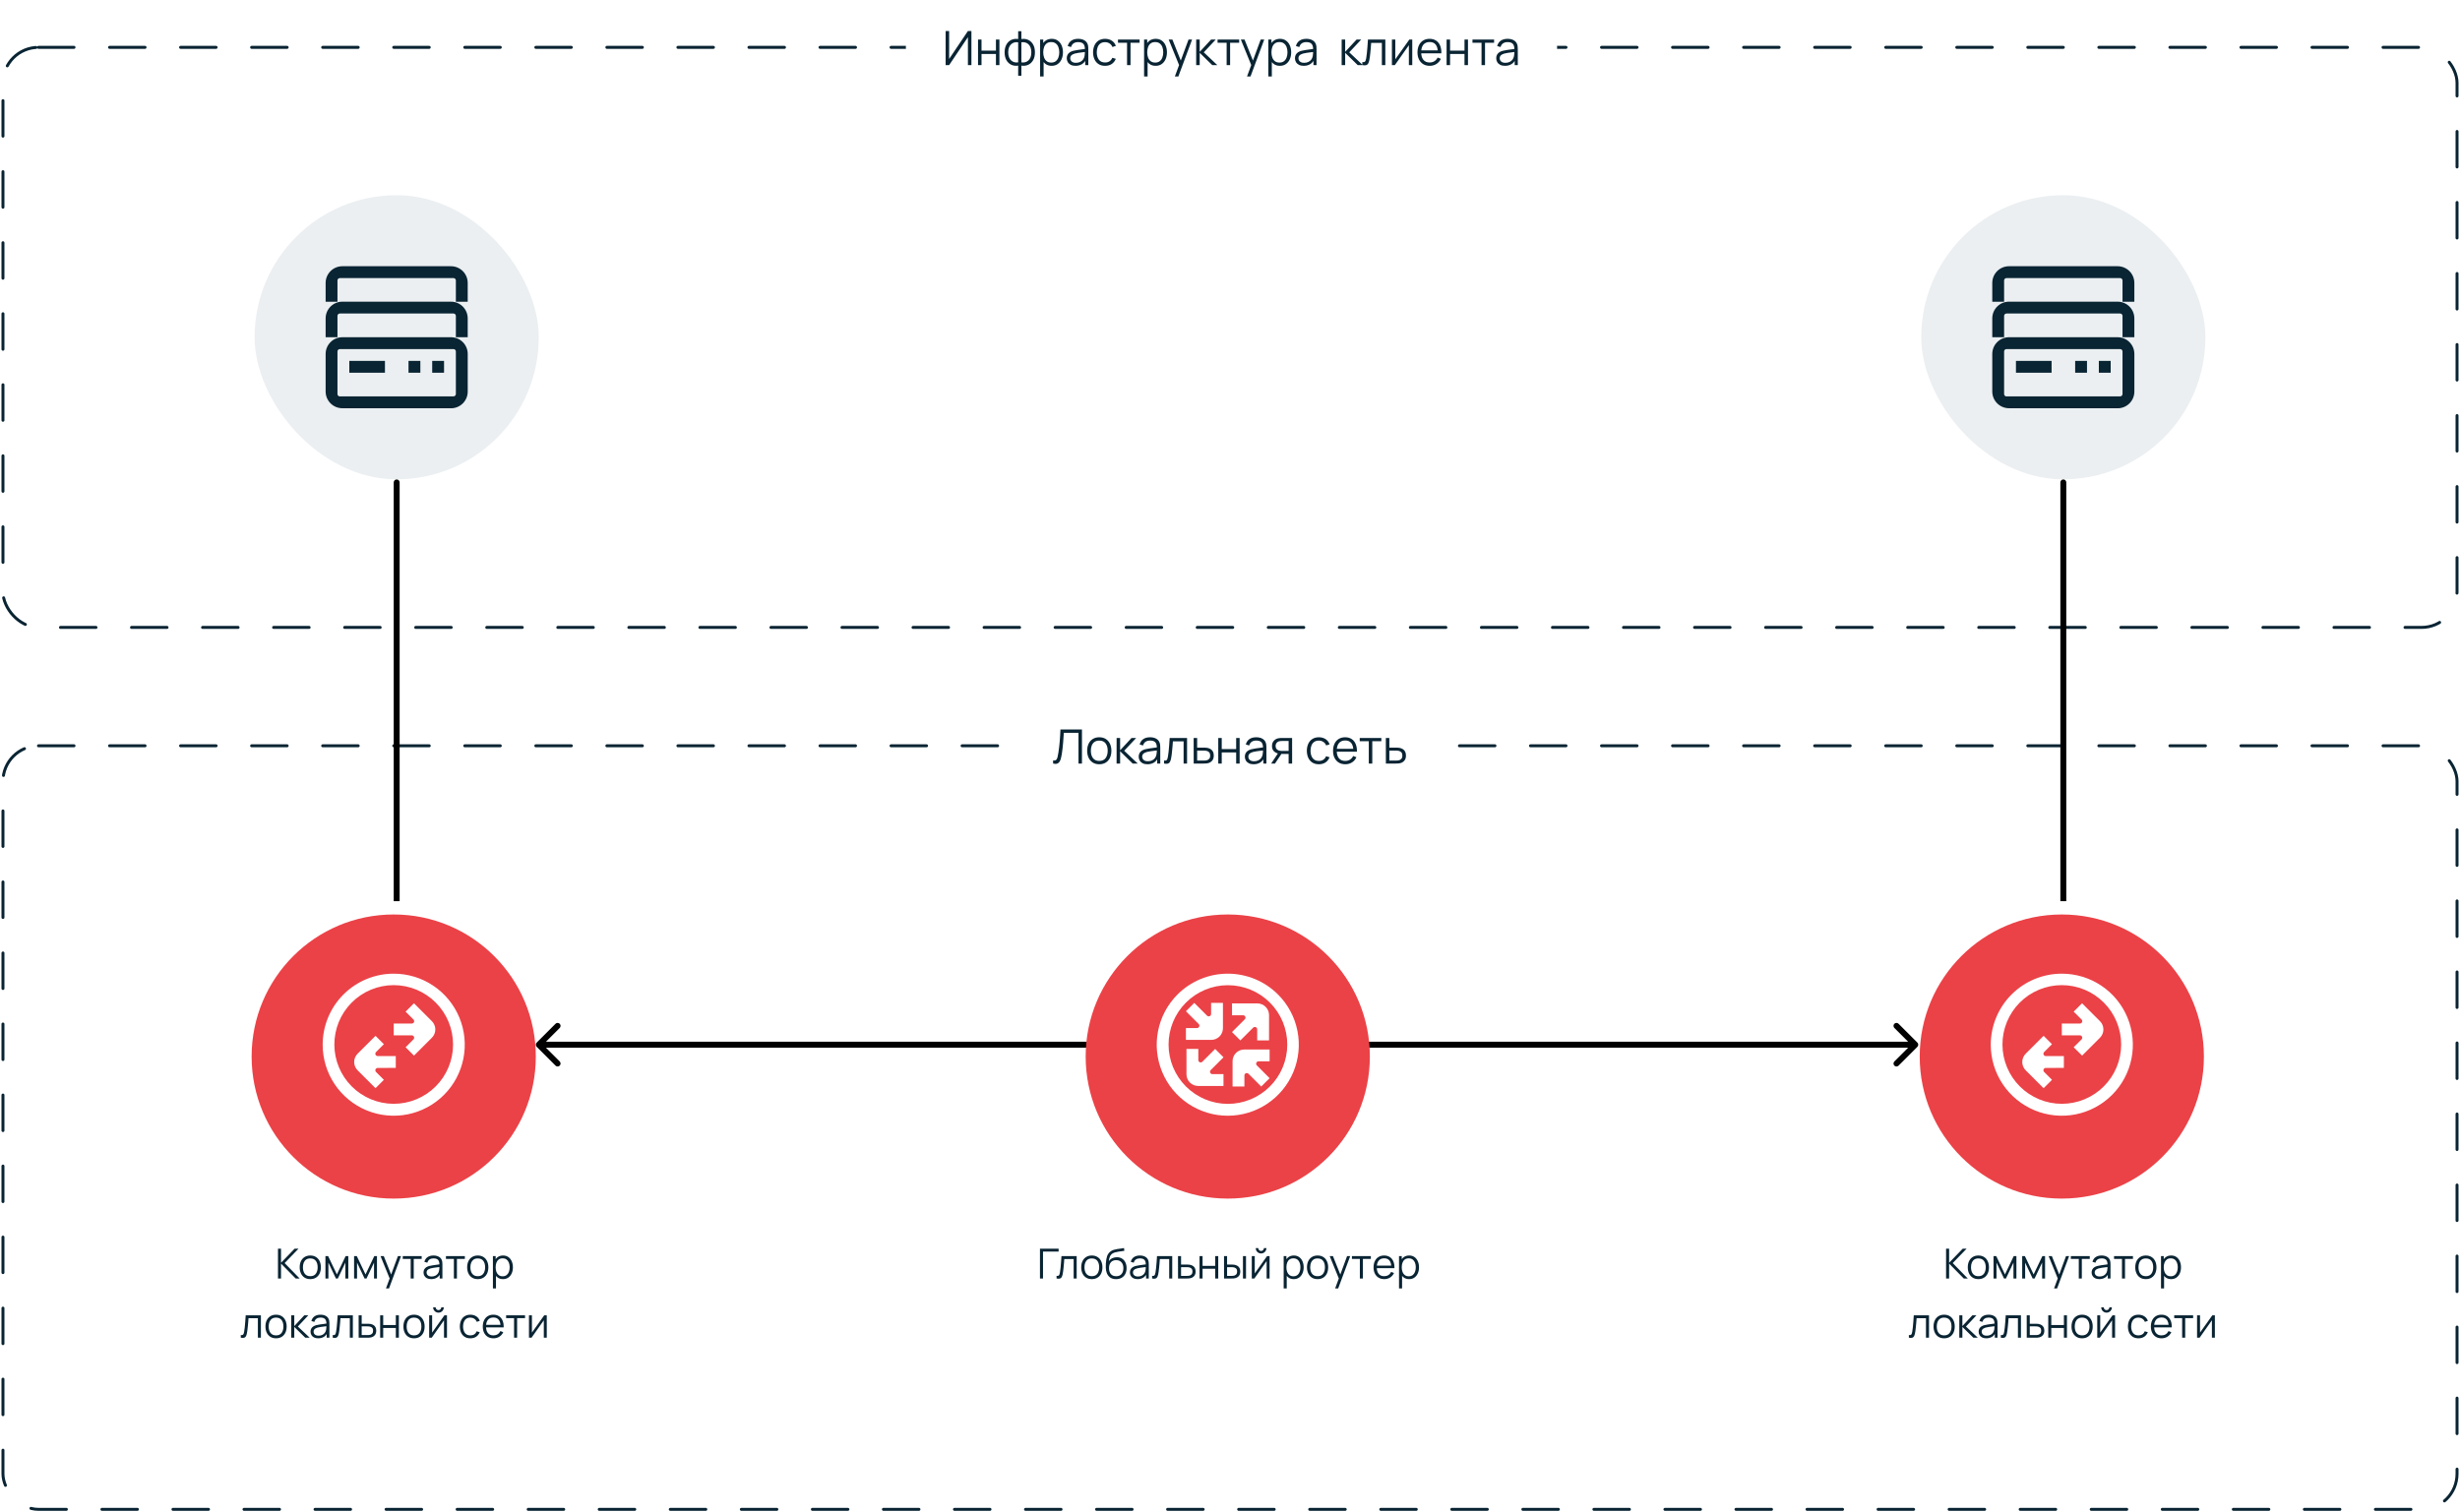<svg width="831" height="511" viewBox="0 0 831 511" fill="none" xmlns="http://www.w3.org/2000/svg">
<rect width="831" height="511" fill="white"/>
<rect x="1" y="16" width="829" height="196" rx="12" fill="white" stroke="#092433" stroke-linecap="round" stroke-dasharray="12 12"/>
<rect x="306" y="7.265" width="220" height="17.471" rx="8.735" fill="white"/>
<path d="M328.152 22H326.968V12.552L320.624 22H319.44V10.48H320.624V19.92L326.968 10.48H328.152V22ZM330.385 22V13.36H331.561V17.112H336.433V13.36H337.609V22H336.433V18.24H331.561V22H330.385ZM343.943 25.6V22.168C343.1 22.301 342.332 22.211 341.639 21.896C340.945 21.576 340.393 21.059 339.983 20.344C339.572 19.629 339.367 18.744 339.367 17.688C339.367 16.632 339.572 15.747 339.983 15.032C340.393 14.312 340.945 13.792 341.639 13.472C342.332 13.152 343.1 13.059 343.943 13.192V10.544H345.031V13.192C345.873 13.059 346.641 13.152 347.335 13.472C348.028 13.792 348.58 14.312 348.991 15.032C349.401 15.747 349.607 16.632 349.607 17.688C349.607 18.744 349.401 19.629 348.991 20.344C348.58 21.059 348.028 21.576 347.335 21.896C346.641 22.211 345.873 22.301 345.031 22.168V25.6H343.943ZM343.943 21.072V14.296C343.511 14.221 343.095 14.235 342.695 14.336C342.295 14.432 341.935 14.621 341.615 14.904C341.295 15.181 341.041 15.552 340.855 16.016C340.673 16.475 340.583 17.032 340.583 17.688C340.583 18.344 340.676 18.904 340.863 19.368C341.049 19.827 341.303 20.195 341.623 20.472C341.943 20.749 342.303 20.936 342.703 21.032C343.103 21.128 343.516 21.141 343.943 21.072ZM345.031 21.072C345.457 21.141 345.871 21.128 346.271 21.032C346.671 20.936 347.031 20.752 347.351 20.48C347.671 20.203 347.924 19.835 348.111 19.376C348.297 18.912 348.391 18.349 348.391 17.688C348.391 17.027 348.297 16.467 348.111 16.008C347.929 15.544 347.679 15.173 347.359 14.896C347.039 14.619 346.679 14.432 346.279 14.336C345.879 14.235 345.463 14.221 345.031 14.296V21.072ZM355.242 22.24C354.448 22.24 353.776 22.04 353.226 21.64C352.677 21.235 352.261 20.688 351.978 20C351.696 19.307 351.554 18.531 351.554 17.672C351.554 16.797 351.696 16.019 351.978 15.336C352.266 14.648 352.688 14.107 353.242 13.712C353.797 13.317 354.48 13.12 355.29 13.12C356.08 13.12 356.757 13.32 357.322 13.72C357.888 14.12 358.32 14.664 358.618 15.352C358.922 16.04 359.074 16.813 359.074 17.672C359.074 18.536 358.922 19.312 358.618 20C358.314 20.688 357.877 21.235 357.306 21.64C356.736 22.04 356.048 22.24 355.242 22.24ZM351.354 25.84V13.36H352.41V19.864H352.538V25.84H351.354ZM355.122 21.144C355.725 21.144 356.226 20.992 356.626 20.688C357.026 20.384 357.325 19.971 357.522 19.448C357.725 18.92 357.826 18.328 357.826 17.672C357.826 17.021 357.728 16.435 357.53 15.912C357.333 15.389 357.032 14.976 356.626 14.672C356.226 14.368 355.717 14.216 355.098 14.216C354.496 14.216 353.994 14.363 353.594 14.656C353.2 14.949 352.904 15.357 352.706 15.88C352.509 16.397 352.41 16.995 352.41 17.672C352.41 18.339 352.509 18.936 352.706 19.464C352.904 19.987 353.202 20.397 353.602 20.696C354.002 20.995 354.509 21.144 355.122 21.144ZM363.303 22.24C362.652 22.24 362.106 22.123 361.663 21.888C361.226 21.653 360.898 21.341 360.679 20.952C360.46 20.563 360.351 20.139 360.351 19.68C360.351 19.211 360.444 18.811 360.631 18.48C360.823 18.144 361.082 17.869 361.407 17.656C361.738 17.443 362.119 17.28 362.551 17.168C362.988 17.061 363.471 16.968 363.999 16.888C364.532 16.803 365.052 16.731 365.559 16.672C366.071 16.608 366.519 16.547 366.903 16.488L366.487 16.744C366.503 15.891 366.338 15.259 365.991 14.848C365.644 14.437 365.042 14.232 364.183 14.232C363.591 14.232 363.09 14.365 362.679 14.632C362.274 14.899 361.988 15.32 361.823 15.896L360.679 15.56C360.876 14.787 361.274 14.187 361.871 13.76C362.468 13.333 363.244 13.12 364.199 13.12C364.988 13.12 365.658 13.269 366.207 13.568C366.762 13.861 367.154 14.288 367.383 14.848C367.49 15.099 367.559 15.379 367.591 15.688C367.623 15.997 367.639 16.312 367.639 16.632V22H366.591V19.832L366.895 19.96C366.602 20.701 366.146 21.267 365.527 21.656C364.908 22.045 364.167 22.24 363.303 22.24ZM363.439 21.224C363.988 21.224 364.468 21.125 364.879 20.928C365.29 20.731 365.62 20.461 365.871 20.12C366.122 19.773 366.284 19.384 366.359 18.952C366.423 18.675 366.458 18.371 366.463 18.04C366.468 17.704 366.471 17.453 366.471 17.288L366.919 17.52C366.519 17.573 366.084 17.627 365.615 17.68C365.151 17.733 364.692 17.795 364.239 17.864C363.791 17.933 363.386 18.016 363.023 18.112C362.778 18.181 362.54 18.28 362.311 18.408C362.082 18.531 361.892 18.696 361.743 18.904C361.599 19.112 361.527 19.371 361.527 19.68C361.527 19.931 361.588 20.173 361.711 20.408C361.839 20.643 362.042 20.837 362.319 20.992C362.602 21.147 362.975 21.224 363.439 21.224ZM373.306 22.24C372.436 22.24 371.7 22.045 371.098 21.656C370.495 21.267 370.036 20.731 369.722 20.048C369.412 19.36 369.252 18.571 369.242 17.68C369.252 16.773 369.418 15.979 369.738 15.296C370.058 14.608 370.519 14.075 371.122 13.696C371.724 13.312 372.455 13.12 373.314 13.12C374.188 13.12 374.948 13.333 375.594 13.76C376.244 14.187 376.69 14.771 376.93 15.512L375.778 15.88C375.575 15.363 375.252 14.963 374.81 14.68C374.372 14.392 373.871 14.248 373.306 14.248C372.671 14.248 372.146 14.395 371.73 14.688C371.314 14.976 371.004 15.379 370.802 15.896C370.599 16.413 370.495 17.008 370.49 17.68C370.5 18.715 370.74 19.547 371.21 20.176C371.679 20.8 372.378 21.112 373.306 21.112C373.892 21.112 374.391 20.979 374.802 20.712C375.218 20.44 375.532 20.045 375.746 19.528L376.93 19.88C376.61 20.648 376.14 21.235 375.522 21.64C374.903 22.04 374.164 22.24 373.306 22.24ZM380.722 22V14.448H377.658V13.36H384.962V14.448H381.898V22H380.722ZM390.367 22.24C389.573 22.24 388.901 22.04 388.351 21.64C387.802 21.235 387.386 20.688 387.103 20C386.821 19.307 386.679 18.531 386.679 17.672C386.679 16.797 386.821 16.019 387.103 15.336C387.391 14.648 387.813 14.107 388.367 13.712C388.922 13.317 389.605 13.12 390.415 13.12C391.205 13.12 391.882 13.32 392.447 13.72C393.013 14.12 393.445 14.664 393.743 15.352C394.047 16.04 394.199 16.813 394.199 17.672C394.199 18.536 394.047 19.312 393.743 20C393.439 20.688 393.002 21.235 392.431 21.64C391.861 22.04 391.173 22.24 390.367 22.24ZM386.479 25.84V13.36H387.535V19.864H387.663V25.84H386.479ZM390.247 21.144C390.85 21.144 391.351 20.992 391.751 20.688C392.151 20.384 392.45 19.971 392.647 19.448C392.85 18.92 392.951 18.328 392.951 17.672C392.951 17.021 392.853 16.435 392.655 15.912C392.458 15.389 392.157 14.976 391.751 14.672C391.351 14.368 390.842 14.216 390.223 14.216C389.621 14.216 389.119 14.363 388.719 14.656C388.325 14.949 388.029 15.357 387.831 15.88C387.634 16.397 387.535 16.995 387.535 17.672C387.535 18.339 387.634 18.936 387.831 19.464C388.029 19.987 388.327 20.397 388.727 20.696C389.127 20.995 389.634 21.144 390.247 21.144ZM396.875 25.84L398.547 21.304L398.571 22.648L394.787 13.36H396.035L399.139 21.128H398.627L401.491 13.36H402.691L398.051 25.84H396.875ZM404.073 22L404.081 13.36H405.265V17.52L409.121 13.36H410.689L406.641 17.68L411.217 22H409.505L405.265 17.84V22H404.073ZM414.362 22V14.448H411.298V13.36H418.602V14.448H415.538V22H414.362ZM421.25 25.84L422.922 21.304L422.946 22.648L419.162 13.36H420.41L423.514 21.128H423.002L425.866 13.36H427.066L422.426 25.84H421.25ZM432.336 22.24C431.541 22.24 430.869 22.04 430.32 21.64C429.771 21.235 429.355 20.688 429.072 20C428.789 19.307 428.648 18.531 428.648 17.672C428.648 16.797 428.789 16.019 429.072 15.336C429.36 14.648 429.781 14.107 430.336 13.712C430.891 13.317 431.573 13.12 432.384 13.12C433.173 13.12 433.851 13.32 434.416 13.72C434.981 14.12 435.413 14.664 435.712 15.352C436.016 16.04 436.168 16.813 436.168 17.672C436.168 18.536 436.016 19.312 435.712 20C435.408 20.688 434.971 21.235 434.4 21.64C433.829 22.04 433.141 22.24 432.336 22.24ZM428.448 25.84V13.36H429.504V19.864H429.632V25.84H428.448ZM432.216 21.144C432.819 21.144 433.32 20.992 433.72 20.688C434.12 20.384 434.419 19.971 434.616 19.448C434.819 18.92 434.92 18.328 434.92 17.672C434.92 17.021 434.821 16.435 434.624 15.912C434.427 15.389 434.125 14.976 433.72 14.672C433.32 14.368 432.811 14.216 432.192 14.216C431.589 14.216 431.088 14.363 430.688 14.656C430.293 14.949 429.997 15.357 429.8 15.88C429.603 16.397 429.504 16.995 429.504 17.672C429.504 18.339 429.603 18.936 429.8 19.464C429.997 19.987 430.296 20.397 430.696 20.696C431.096 20.995 431.603 21.144 432.216 21.144ZM440.397 22.24C439.746 22.24 439.199 22.123 438.757 21.888C438.319 21.653 437.991 21.341 437.773 20.952C437.554 20.563 437.445 20.139 437.445 19.68C437.445 19.211 437.538 18.811 437.725 18.48C437.917 18.144 438.175 17.869 438.501 17.656C438.831 17.443 439.213 17.28 439.645 17.168C440.082 17.061 440.565 16.968 441.093 16.888C441.626 16.803 442.146 16.731 442.653 16.672C443.165 16.608 443.613 16.547 443.997 16.488L443.581 16.744C443.597 15.891 443.431 15.259 443.085 14.848C442.738 14.437 442.135 14.232 441.277 14.232C440.685 14.232 440.183 14.365 439.773 14.632C439.367 14.899 439.082 15.32 438.917 15.896L437.773 15.56C437.97 14.787 438.367 14.187 438.965 13.76C439.562 13.333 440.338 13.12 441.293 13.12C442.082 13.12 442.751 13.269 443.301 13.568C443.855 13.861 444.247 14.288 444.477 14.848C444.583 15.099 444.653 15.379 444.685 15.688C444.717 15.997 444.733 16.312 444.733 16.632V22H443.685V19.832L443.989 19.96C443.695 20.701 443.239 21.267 442.621 21.656C442.002 22.045 441.261 22.24 440.397 22.24ZM440.533 21.224C441.082 21.224 441.562 21.125 441.973 20.928C442.383 20.731 442.714 20.461 442.965 20.12C443.215 19.773 443.378 19.384 443.453 18.952C443.517 18.675 443.551 18.371 443.557 18.04C443.562 17.704 443.565 17.453 443.565 17.288L444.013 17.52C443.613 17.573 443.178 17.627 442.709 17.68C442.245 17.733 441.786 17.795 441.333 17.864C440.885 17.933 440.479 18.016 440.117 18.112C439.871 18.181 439.634 18.28 439.405 18.408C439.175 18.531 438.986 18.696 438.837 18.904C438.693 19.112 438.621 19.371 438.621 19.68C438.621 19.931 438.682 20.173 438.805 20.408C438.933 20.643 439.135 20.837 439.413 20.992C439.695 21.147 440.069 21.224 440.533 21.224ZM453.214 22L453.222 13.36H454.406V17.52L458.262 13.36H459.83L455.782 17.68L460.358 22H458.646L454.406 17.84V22H453.214ZM460.203 22V20.968C460.523 21.027 460.765 21.013 460.931 20.928C461.101 20.837 461.227 20.688 461.307 20.48C461.387 20.267 461.453 20.003 461.507 19.688C461.592 19.165 461.669 18.589 461.739 17.96C461.808 17.331 461.869 16.637 461.923 15.88C461.981 15.117 462.04 14.277 462.099 13.36H467.971V22H466.803V14.488H463.187C463.149 15.053 463.107 15.616 463.059 16.176C463.011 16.736 462.96 17.275 462.907 17.792C462.859 18.304 462.805 18.776 462.747 19.208C462.688 19.64 462.627 20.013 462.563 20.328C462.467 20.803 462.339 21.181 462.179 21.464C462.024 21.747 461.792 21.933 461.483 22.024C461.173 22.115 460.747 22.107 460.203 22ZM477.07 13.36V22H475.926V15.272L471.19 22H470.198V13.36H471.342V20.032L476.086 13.36H477.07ZM482.971 22.24C482.129 22.24 481.398 22.053 480.779 21.68C480.166 21.307 479.689 20.781 479.347 20.104C479.006 19.427 478.835 18.632 478.835 17.72C478.835 16.776 479.003 15.96 479.339 15.272C479.675 14.584 480.147 14.053 480.755 13.68C481.369 13.307 482.091 13.12 482.923 13.12C483.777 13.12 484.505 13.317 485.107 13.712C485.71 14.101 486.166 14.661 486.475 15.392C486.785 16.123 486.926 16.995 486.899 18.008H485.699V17.592C485.678 16.472 485.435 15.627 484.971 15.056C484.513 14.485 483.841 14.2 482.955 14.2C482.027 14.2 481.315 14.501 480.819 15.104C480.329 15.707 480.083 16.565 480.083 17.68C480.083 18.768 480.329 19.613 480.819 20.216C481.315 20.813 482.017 21.112 482.923 21.112C483.542 21.112 484.081 20.971 484.539 20.688C485.003 20.4 485.369 19.987 485.635 19.448L486.731 19.872C486.39 20.624 485.886 21.208 485.219 21.624C484.558 22.035 483.809 22.24 482.971 22.24ZM479.667 18.008V17.024H486.267V18.008H479.667ZM488.667 22V13.36H489.843V17.112H494.715V13.36H495.891V22H494.715V18.24H489.843V22H488.667ZM500.472 22V14.448H497.408V13.36H504.712V14.448H501.648V22H500.472ZM508.381 22.24C507.73 22.24 507.184 22.123 506.741 21.888C506.304 21.653 505.976 21.341 505.757 20.952C505.538 20.563 505.429 20.139 505.429 19.68C505.429 19.211 505.522 18.811 505.709 18.48C505.901 18.144 506.16 17.869 506.485 17.656C506.816 17.443 507.197 17.28 507.629 17.168C508.066 17.061 508.549 16.968 509.077 16.888C509.61 16.803 510.13 16.731 510.637 16.672C511.149 16.608 511.597 16.547 511.981 16.488L511.565 16.744C511.581 15.891 511.416 15.259 511.069 14.848C510.722 14.437 510.12 14.232 509.261 14.232C508.669 14.232 508.168 14.365 507.757 14.632C507.352 14.899 507.066 15.32 506.901 15.896L505.757 15.56C505.954 14.787 506.352 14.187 506.949 13.76C507.546 13.333 508.322 13.12 509.277 13.12C510.066 13.12 510.736 13.269 511.285 13.568C511.84 13.861 512.232 14.288 512.461 14.848C512.568 15.099 512.637 15.379 512.669 15.688C512.701 15.997 512.717 16.312 512.717 16.632V22H511.669V19.832L511.973 19.96C511.68 20.701 511.224 21.267 510.605 21.656C509.986 22.045 509.245 22.24 508.381 22.24ZM508.517 21.224C509.066 21.224 509.546 21.125 509.957 20.928C510.368 20.731 510.698 20.461 510.949 20.12C511.2 19.773 511.362 19.384 511.437 18.952C511.501 18.675 511.536 18.371 511.541 18.04C511.546 17.704 511.549 17.453 511.549 17.288L511.997 17.52C511.597 17.573 511.162 17.627 510.693 17.68C510.229 17.733 509.77 17.795 509.317 17.864C508.869 17.933 508.464 18.016 508.101 18.112C507.856 18.181 507.618 18.28 507.389 18.408C507.16 18.531 506.97 18.696 506.821 18.904C506.677 19.112 506.605 19.371 506.605 19.68C506.605 19.931 506.666 20.173 506.789 20.408C506.917 20.643 507.12 20.837 507.397 20.992C507.68 21.147 508.053 21.224 508.517 21.224Z" fill="#092433"/>
<rect x="86" y="65.957" width="96" height="96" rx="48" fill="#EBEFF1"/>
<g clip-path="url(#clip0_1020_171)">
<path d="M152.333 137.957C153.078 137.96 153.816 137.815 154.505 137.531C155.193 137.247 155.819 136.83 156.346 136.303C156.872 135.776 157.29 135.151 157.574 134.462C157.857 133.773 158.002 133.035 158 132.291V126.001V119.591C157.999 118.848 157.852 118.112 157.567 117.427C157.281 116.741 156.863 116.118 156.337 115.594C155.811 115.07 155.186 114.655 154.499 114.372C153.812 114.09 153.076 113.946 152.333 113.948H115.648C114.151 113.948 112.716 114.542 111.657 115.6C110.597 116.658 110.002 118.094 110 119.591V126.001V132.291C110 133.032 110.146 133.767 110.43 134.452C110.714 135.137 111.13 135.76 111.654 136.285C112.179 136.809 112.802 137.225 113.487 137.509C114.172 137.793 114.907 137.939 115.648 137.939H152.333V137.957ZM114.802 133.954C114.59 133.954 114.386 133.87 114.235 133.72C114.085 133.571 113.999 133.368 113.997 133.155V129.267V118.75C113.997 118.538 114.082 118.335 114.231 118.185C114.381 118.036 114.584 117.952 114.796 117.952H153.198C153.41 117.953 153.613 118.039 153.763 118.189C153.913 118.34 153.996 118.544 153.996 118.756V129.267V133.131C153.995 133.344 153.91 133.548 153.759 133.698C153.609 133.849 153.405 133.934 153.192 133.936H114.802V133.954Z" fill="#092433"/>
<path d="M130.036 121.943H118.001V125.941H130.036V121.943Z" fill="#092433"/>
<path d="M149.999 121.943H146.002V125.941H149.999V121.943Z" fill="#092433"/>
<path d="M141.998 121.943H138.001V125.941H141.998V121.943Z" fill="#092433"/>
<path d="M113.997 101.962V101.357V94.759C113.997 94.654 114.018 94.549 114.059 94.452C114.099 94.355 114.159 94.267 114.233 94.192C114.308 94.118 114.397 94.06 114.494 94.02C114.592 93.98 114.696 93.96 114.802 93.961H153.198C153.41 93.962 153.613 94.048 153.763 94.198C153.913 94.349 153.996 94.553 153.996 94.765V101.357V101.962H157.994V98.061V95.606C157.994 94.863 157.847 94.127 157.563 93.441C157.278 92.755 156.861 92.132 156.335 91.607C155.809 91.083 155.185 90.667 154.499 90.384C153.812 90.101 153.076 89.956 152.333 89.957H115.648C114.15 89.957 112.714 90.552 111.654 91.612C110.595 92.671 110 94.108 110 95.606V98.055V101.962H113.997Z" fill="#092433"/>
<path d="M113.997 113.936V113.331V106.733C113.997 106.522 114.082 106.319 114.231 106.169C114.381 106.019 114.584 105.935 114.796 105.935H153.198C153.41 105.937 153.613 106.022 153.763 106.173C153.913 106.323 153.996 106.527 153.996 106.739V113.331V113.936H157.994V110.035V107.58C157.994 106.837 157.847 106.102 157.563 105.416C157.278 104.73 156.861 104.106 156.335 103.582C155.809 103.057 155.185 102.641 154.499 102.358C153.812 102.075 153.076 101.93 152.333 101.932H115.648C114.15 101.932 112.714 102.527 111.654 103.586C110.595 104.645 110 106.082 110 107.58V110.035V113.936H113.997Z" fill="#092433"/>
</g>
<rect x="649" y="65.957" width="96" height="96" rx="48" fill="#EBEFF1"/>
<g clip-path="url(#clip1_1020_171)">
<path d="M715.333 137.957C716.078 137.96 716.816 137.815 717.505 137.531C718.193 137.247 718.819 136.83 719.346 136.303C719.872 135.776 720.29 135.151 720.574 134.462C720.857 133.773 721.002 133.035 721 132.291V126.001V119.591C720.999 118.848 720.852 118.112 720.567 117.427C720.281 116.741 719.863 116.118 719.337 115.594C718.811 115.07 718.186 114.655 717.499 114.372C716.812 114.09 716.076 113.946 715.333 113.948H678.648C677.151 113.948 675.716 114.542 674.657 115.6C673.597 116.658 673.002 118.094 673 119.591V126.001V132.291C673 133.032 673.146 133.767 673.43 134.452C673.714 135.137 674.13 135.76 674.654 136.285C675.179 136.809 675.802 137.225 676.487 137.509C677.172 137.793 677.907 137.939 678.648 137.939H715.333V137.957ZM677.802 133.954C677.59 133.954 677.386 133.87 677.235 133.72C677.085 133.571 676.999 133.368 676.997 133.155V129.267V118.75C676.997 118.538 677.082 118.335 677.231 118.185C677.381 118.036 677.584 117.952 677.796 117.952H716.198C716.41 117.953 716.613 118.039 716.763 118.189C716.913 118.34 716.996 118.544 716.996 118.756V129.267V133.131C716.995 133.344 716.91 133.548 716.759 133.698C716.609 133.849 716.405 133.934 716.192 133.936H677.802V133.954Z" fill="#092433"/>
<path d="M693.036 121.943H681.001V125.941H693.036V121.943Z" fill="#092433"/>
<path d="M712.999 121.943H709.002V125.941H712.999V121.943Z" fill="#092433"/>
<path d="M704.998 121.943H701.001V125.941H704.998V121.943Z" fill="#092433"/>
<path d="M676.997 101.962V101.357V94.759C676.997 94.654 677.018 94.549 677.059 94.452C677.099 94.355 677.159 94.267 677.233 94.192C677.308 94.118 677.397 94.06 677.494 94.02C677.592 93.98 677.696 93.96 677.802 93.961H716.198C716.41 93.962 716.613 94.048 716.763 94.198C716.913 94.349 716.996 94.553 716.996 94.765V101.357V101.962H720.994V98.061V95.606C720.994 94.863 720.847 94.127 720.563 93.441C720.278 92.755 719.861 92.132 719.335 91.607C718.809 91.083 718.185 90.667 717.499 90.384C716.812 90.101 716.076 89.956 715.333 89.957H678.648C677.15 89.957 675.714 90.552 674.654 91.612C673.595 92.671 673 94.108 673 95.606V98.055V101.962H676.997Z" fill="#092433"/>
<path d="M676.997 113.936V113.331V106.733C676.997 106.522 677.082 106.319 677.231 106.169C677.381 106.019 677.584 105.935 677.796 105.935H716.198C716.41 105.937 716.613 106.022 716.763 106.173C716.913 106.323 716.996 106.527 716.996 106.739V113.331V113.936H720.994V110.035V107.58C720.994 106.837 720.847 106.102 720.563 105.416C720.278 104.73 719.861 104.106 719.335 103.582C718.809 103.057 718.185 102.641 717.499 102.358C716.812 102.075 716.076 101.93 715.333 101.932H678.648C677.15 101.932 675.714 102.527 674.654 103.586C673.595 104.645 673 106.082 673 107.58V110.035V113.936H676.997Z" fill="#092433"/>
</g>
<rect x="1" y="252" width="829" height="258" rx="12" fill="white" stroke="#092433" stroke-linecap="round" stroke-dasharray="12 12"/>
<rect x="343" y="240.501" width="145" height="22.997" rx="11.499" fill="white"/>
<path d="M355.742 258V256.952C356.035 256.979 356.278 256.968 356.47 256.92C356.662 256.867 356.817 256.749 356.934 256.568C357.057 256.387 357.163 256.117 357.254 255.76C357.345 255.397 357.435 254.925 357.526 254.344C357.627 253.715 357.713 253.088 357.782 252.464C357.857 251.84 357.921 251.208 357.974 250.568C358.033 249.923 358.081 249.261 358.118 248.584C358.155 247.907 358.19 247.205 358.222 246.48H365.494V258H364.318V247.608H359.358C359.321 248.157 359.283 248.72 359.246 249.296C359.214 249.872 359.171 250.461 359.118 251.064C359.07 251.667 359.009 252.288 358.934 252.928C358.865 253.563 358.777 254.219 358.67 254.896C358.585 255.408 358.483 255.883 358.366 256.32C358.254 256.757 358.094 257.125 357.886 257.424C357.683 257.723 357.409 257.928 357.062 258.04C356.721 258.152 356.281 258.139 355.742 258ZM371.337 258.24C370.479 258.24 369.745 258.045 369.137 257.656C368.529 257.267 368.063 256.728 367.737 256.04C367.412 255.352 367.249 254.563 367.249 253.672C367.249 252.765 367.415 251.971 367.745 251.288C368.076 250.605 368.545 250.075 369.153 249.696C369.767 249.312 370.495 249.12 371.337 249.12C372.201 249.12 372.937 249.315 373.545 249.704C374.159 250.088 374.625 250.624 374.945 251.312C375.271 251.995 375.433 252.781 375.433 253.672C375.433 254.579 375.271 255.376 374.945 256.064C374.62 256.747 374.151 257.28 373.537 257.664C372.924 258.048 372.191 258.24 371.337 258.24ZM371.337 257.112C372.297 257.112 373.012 256.795 373.481 256.16C373.951 255.52 374.185 254.691 374.185 253.672C374.185 252.627 373.948 251.795 373.473 251.176C373.004 250.557 372.292 250.248 371.337 250.248C370.692 250.248 370.159 250.395 369.737 250.688C369.321 250.976 369.009 251.379 368.801 251.896C368.599 252.408 368.497 253 368.497 253.672C368.497 254.712 368.737 255.547 369.217 256.176C369.697 256.8 370.404 257.112 371.337 257.112ZM377.19 258L377.198 249.36H378.382V253.52L382.238 249.36H383.806L379.758 253.68L384.334 258H382.622L378.382 253.84V258H377.19ZM387.608 258.24C386.957 258.24 386.41 258.123 385.968 257.888C385.53 257.653 385.202 257.341 384.984 256.952C384.765 256.563 384.656 256.139 384.656 255.68C384.656 255.211 384.749 254.811 384.936 254.48C385.128 254.144 385.386 253.869 385.712 253.656C386.042 253.443 386.424 253.28 386.856 253.168C387.293 253.061 387.776 252.968 388.304 252.888C388.837 252.803 389.357 252.731 389.864 252.672C390.376 252.608 390.824 252.547 391.208 252.488L390.792 252.744C390.808 251.891 390.642 251.259 390.296 250.848C389.949 250.437 389.346 250.232 388.488 250.232C387.896 250.232 387.394 250.365 386.984 250.632C386.578 250.899 386.293 251.32 386.128 251.896L384.984 251.56C385.181 250.787 385.578 250.187 386.176 249.76C386.773 249.333 387.549 249.12 388.504 249.12C389.293 249.12 389.962 249.269 390.512 249.568C391.066 249.861 391.458 250.288 391.688 250.848C391.794 251.099 391.864 251.379 391.896 251.688C391.928 251.997 391.944 252.312 391.944 252.632V258H390.896V255.832L391.2 255.96C390.906 256.701 390.45 257.267 389.832 257.656C389.213 258.045 388.472 258.24 387.608 258.24ZM387.744 257.224C388.293 257.224 388.773 257.125 389.184 256.928C389.594 256.731 389.925 256.461 390.176 256.12C390.426 255.773 390.589 255.384 390.664 254.952C390.728 254.675 390.762 254.371 390.768 254.04C390.773 253.704 390.776 253.453 390.776 253.288L391.224 253.52C390.824 253.573 390.389 253.627 389.92 253.68C389.456 253.733 388.997 253.795 388.544 253.864C388.096 253.933 387.69 254.016 387.328 254.112C387.082 254.181 386.845 254.28 386.616 254.408C386.386 254.531 386.197 254.696 386.048 254.904C385.904 255.112 385.832 255.371 385.832 255.68C385.832 255.931 385.893 256.173 386.016 256.408C386.144 256.643 386.346 256.837 386.624 256.992C386.906 257.147 387.28 257.224 387.744 257.224ZM393.226 258V256.968C393.546 257.027 393.789 257.013 393.954 256.928C394.125 256.837 394.25 256.688 394.33 256.48C394.41 256.267 394.477 256.003 394.53 255.688C394.616 255.165 394.693 254.589 394.762 253.96C394.832 253.331 394.893 252.637 394.946 251.88C395.005 251.117 395.064 250.277 395.122 249.36H400.994V258H399.826V250.488H396.21C396.173 251.053 396.13 251.616 396.082 252.176C396.034 252.736 395.984 253.275 395.93 253.792C395.882 254.304 395.829 254.776 395.77 255.208C395.712 255.64 395.65 256.013 395.586 256.328C395.49 256.803 395.362 257.181 395.202 257.464C395.048 257.747 394.816 257.933 394.506 258.024C394.197 258.115 393.77 258.107 393.226 258ZM403.237 258L403.221 249.36H404.405V252.616H406.429C406.68 252.616 406.925 252.621 407.165 252.632C407.411 252.643 407.627 252.664 407.813 252.696C408.24 252.776 408.619 252.917 408.949 253.12C409.285 253.323 409.547 253.603 409.733 253.96C409.925 254.317 410.021 254.765 410.021 255.304C410.021 256.045 409.829 256.629 409.445 257.056C409.067 257.483 408.587 257.76 408.005 257.888C407.787 257.936 407.549 257.968 407.293 257.984C407.037 257.995 406.784 258 406.533 258H403.237ZM404.405 256.992H406.485C406.667 256.992 406.869 256.987 407.093 256.976C407.317 256.965 407.515 256.936 407.685 256.888C407.968 256.808 408.224 256.648 408.453 256.408C408.688 256.163 408.805 255.795 408.805 255.304C408.805 254.819 408.693 254.453 408.469 254.208C408.245 253.957 407.947 253.792 407.573 253.712C407.408 253.675 407.229 253.651 407.037 253.64C406.845 253.629 406.661 253.624 406.485 253.624H404.405V256.992ZM411.534 258V249.36H412.71V253.112H417.582V249.36H418.758V258H417.582V254.24H412.71V258H411.534ZM423.467 258.24C422.816 258.24 422.27 258.123 421.827 257.888C421.39 257.653 421.062 257.341 420.843 256.952C420.624 256.563 420.515 256.139 420.515 255.68C420.515 255.211 420.608 254.811 420.795 254.48C420.987 254.144 421.246 253.869 421.571 253.656C421.902 253.443 422.283 253.28 422.715 253.168C423.152 253.061 423.635 252.968 424.163 252.888C424.696 252.803 425.216 252.731 425.723 252.672C426.235 252.608 426.683 252.547 427.067 252.488L426.651 252.744C426.667 251.891 426.502 251.259 426.155 250.848C425.808 250.437 425.206 250.232 424.347 250.232C423.755 250.232 423.254 250.365 422.843 250.632C422.438 250.899 422.152 251.32 421.987 251.896L420.843 251.56C421.04 250.787 421.438 250.187 422.035 249.76C422.632 249.333 423.408 249.12 424.363 249.12C425.152 249.12 425.822 249.269 426.371 249.568C426.926 249.861 427.318 250.288 427.547 250.848C427.654 251.099 427.723 251.379 427.755 251.688C427.787 251.997 427.803 252.312 427.803 252.632V258H426.755V255.832L427.059 255.96C426.766 256.701 426.31 257.267 425.691 257.656C425.072 258.045 424.331 258.24 423.467 258.24ZM423.603 257.224C424.152 257.224 424.632 257.125 425.043 256.928C425.454 256.731 425.784 256.461 426.035 256.12C426.286 255.773 426.448 255.384 426.523 254.952C426.587 254.675 426.622 254.371 426.627 254.04C426.632 253.704 426.635 253.453 426.635 253.288L427.083 253.52C426.683 253.573 426.248 253.627 425.779 253.68C425.315 253.733 424.856 253.795 424.403 253.864C423.955 253.933 423.55 254.016 423.187 254.112C422.942 254.181 422.704 254.28 422.475 254.408C422.246 254.531 422.056 254.696 421.907 254.904C421.763 255.112 421.691 255.371 421.691 255.68C421.691 255.931 421.752 256.173 421.875 256.408C422.003 256.643 422.206 256.837 422.483 256.992C422.766 257.147 423.139 257.224 423.603 257.224ZM435.302 258V254.744H433.286C433.051 254.744 432.808 254.736 432.558 254.72C432.312 254.699 432.083 254.669 431.87 254.632C431.262 254.515 430.744 254.248 430.318 253.832C429.896 253.411 429.686 252.829 429.686 252.088C429.686 251.363 429.883 250.781 430.278 250.344C430.672 249.901 431.15 249.613 431.71 249.48C431.966 249.421 432.224 249.387 432.486 249.376C432.752 249.365 432.982 249.36 433.174 249.36H436.478L436.486 258H435.302ZM429.406 258L431.814 254.376H433.118L430.694 258H429.406ZM433.222 253.736H435.302V250.368H433.222C433.094 250.368 432.915 250.373 432.686 250.384C432.456 250.395 432.24 250.429 432.038 250.488C431.862 250.541 431.686 250.635 431.51 250.768C431.339 250.896 431.195 251.069 431.078 251.288C430.96 251.501 430.902 251.763 430.902 252.072C430.902 252.504 431.019 252.851 431.254 253.112C431.494 253.368 431.792 253.544 432.15 253.64C432.342 253.683 432.534 253.709 432.726 253.72C432.918 253.731 433.083 253.736 433.222 253.736ZM445.516 258.24C444.647 258.24 443.911 258.045 443.309 257.656C442.706 257.267 442.247 256.731 441.933 256.048C441.623 255.36 441.463 254.571 441.453 253.68C441.463 252.773 441.629 251.979 441.949 251.296C442.269 250.608 442.73 250.075 443.333 249.696C443.935 249.312 444.666 249.12 445.525 249.12C446.399 249.12 447.159 249.333 447.805 249.76C448.455 250.187 448.901 250.771 449.141 251.512L447.989 251.88C447.786 251.363 447.463 250.963 447.021 250.68C446.583 250.392 446.082 250.248 445.516 250.248C444.882 250.248 444.357 250.395 443.941 250.688C443.525 250.976 443.215 251.379 443.013 251.896C442.81 252.413 442.706 253.008 442.701 253.68C442.711 254.715 442.951 255.547 443.421 256.176C443.89 256.8 444.589 257.112 445.516 257.112C446.103 257.112 446.602 256.979 447.013 256.712C447.429 256.44 447.743 256.045 447.957 255.528L449.141 255.88C448.821 256.648 448.351 257.235 447.733 257.64C447.114 258.04 446.375 258.24 445.516 258.24ZM454.448 258.24C453.605 258.24 452.875 258.053 452.256 257.68C451.643 257.307 451.165 256.781 450.824 256.104C450.483 255.427 450.312 254.632 450.312 253.72C450.312 252.776 450.48 251.96 450.816 251.272C451.152 250.584 451.624 250.053 452.232 249.68C452.845 249.307 453.568 249.12 454.4 249.12C455.253 249.12 455.981 249.317 456.584 249.712C457.187 250.101 457.643 250.661 457.952 251.392C458.261 252.123 458.403 252.995 458.376 254.008H457.176V253.592C457.155 252.472 456.912 251.627 456.448 251.056C455.989 250.485 455.317 250.2 454.432 250.2C453.504 250.2 452.792 250.501 452.296 251.104C451.805 251.707 451.56 252.565 451.56 253.68C451.56 254.768 451.805 255.613 452.296 256.216C452.792 256.813 453.493 257.112 454.4 257.112C455.019 257.112 455.557 256.971 456.016 256.688C456.48 256.4 456.845 255.987 457.112 255.448L458.208 255.872C457.867 256.624 457.363 257.208 456.696 257.624C456.035 258.035 455.285 258.24 454.448 258.24ZM451.144 254.008V253.024H457.744V254.008H451.144ZM462.386 258V250.448H459.322V249.36H466.626V250.448H463.562V258H462.386ZM468.159 258L468.143 249.36H469.327V252.616H471.351C471.602 252.616 471.847 252.621 472.087 252.632C472.333 252.643 472.549 252.664 472.735 252.696C473.162 252.776 473.541 252.917 473.871 253.12C474.207 253.323 474.469 253.603 474.655 253.96C474.847 254.317 474.943 254.765 474.943 255.304C474.943 256.045 474.751 256.629 474.367 257.056C473.989 257.483 473.509 257.76 472.927 257.888C472.709 257.936 472.471 257.968 472.215 257.984C471.959 257.995 471.706 258 471.455 258H468.159ZM469.327 256.992H471.407C471.589 256.992 471.791 256.987 472.015 256.976C472.239 256.965 472.437 256.936 472.607 256.888C472.89 256.808 473.146 256.648 473.375 256.408C473.61 256.163 473.727 255.795 473.727 255.304C473.727 254.819 473.615 254.453 473.391 254.208C473.167 253.957 472.869 253.792 472.495 253.712C472.33 253.675 472.151 253.651 471.959 253.64C471.767 253.629 471.583 253.624 471.407 253.624H469.327V256.992Z" fill="#092433"/>
<path d="M462 352C461.448 352 461 352.448 461 353C461 353.552 461.448 354 462 354V352ZM647.707 353.707C648.098 353.317 648.098 352.683 647.707 352.293L641.343 345.929C640.953 345.538 640.319 345.538 639.929 345.929C639.538 346.319 639.538 346.953 639.929 347.343L645.586 353L639.929 358.657C639.538 359.047 639.538 359.681 639.929 360.071C640.319 360.462 640.953 360.462 641.343 360.071L647.707 353.707ZM462 354H647V352H462V354Z" fill="black"/>
<path d="M367 352C367.552 352 368 352.448 368 353C368 353.552 367.552 354 367 354V352ZM181.293 353.707C180.902 353.317 180.902 352.683 181.293 352.293L187.657 345.929C188.047 345.538 188.681 345.538 189.071 345.929C189.462 346.319 189.462 346.953 189.071 347.343L183.414 353L189.071 358.657C189.462 359.047 189.462 359.681 189.071 360.071C188.681 360.462 188.047 360.462 187.657 360.071L181.293 353.707ZM367 354H182V352H367V354Z" fill="black"/>
<path d="M133 163C133 162.448 133.448 162 134 162C134.552 162 135 162.448 135 163H133ZM135 163L135 304.5L133 304.5L133 163H135Z" fill="black"/>
<path d="M696 163C696 162.448 696.448 162 697 162C697.552 162 698 162.448 698 163H696ZM698 163L698 304.5L696 304.5L696 163H698Z" fill="black"/>
<g filter="url(#filter0_dd_1020_171)">
<circle cx="133" cy="353" r="48" fill="#EB4247"/>
</g>
<path d="M112.951 352.999C112.941 350.36 113.452 347.744 114.455 345.303C115.458 342.862 116.933 340.643 118.796 338.773C120.659 336.903 122.872 335.419 125.31 334.407C127.747 333.395 130.36 332.874 133 332.874C135.639 332.874 138.252 333.395 140.69 334.407C143.127 335.419 145.341 336.903 147.203 338.773C149.066 340.643 150.541 342.862 151.544 345.303C152.547 347.744 153.058 350.36 153.048 352.999C153.028 358.303 150.907 363.383 147.149 367.126C143.392 370.87 138.304 372.971 133 372.971C127.696 372.971 122.608 370.87 118.85 367.126C115.092 363.383 112.971 358.303 112.951 352.999ZM109 352.999C109 357.746 110.407 362.386 113.044 366.333C115.682 370.279 119.43 373.356 123.815 375.172C128.201 376.989 133.026 377.464 137.682 376.538C142.337 375.612 146.614 373.326 149.97 369.97C153.327 366.613 155.612 362.337 156.538 357.681C157.464 353.026 156.989 348.2 155.173 343.815C153.356 339.429 150.28 335.681 146.333 333.044C142.387 330.407 137.746 328.999 133 328.999C126.635 329 120.531 331.529 116.03 336.029C111.529 340.53 109 346.634 109 352.999Z" fill="white"/>
<path d="M145.89 350.646L139.848 356.689L137.017 353.858L139.671 351.204C139.782 351.092 139.858 350.95 139.889 350.795C139.92 350.64 139.904 350.48 139.844 350.334C139.783 350.188 139.681 350.063 139.55 349.976C139.418 349.888 139.264 349.841 139.106 349.841L133.005 349.846L133.005 345.855L139.112 345.854C139.27 345.854 139.424 345.807 139.556 345.72C139.687 345.632 139.789 345.507 139.85 345.361C139.91 345.216 139.926 345.055 139.895 344.9C139.864 344.745 139.788 344.603 139.676 344.492L137.013 341.829L139.842 339C143.146 342.305 145.723 344.881 145.884 345.043C146.254 345.409 146.547 345.846 146.748 346.326C146.948 346.807 147.052 347.322 147.052 347.843C147.053 348.364 146.951 348.88 146.751 349.361C146.552 349.842 146.259 350.279 145.89 350.646Z" fill="white"/>
<path d="M120.804 356.045C120.966 355.883 123.543 353.306 126.848 350.001L129.676 352.83L127.022 355.484C126.911 355.596 126.835 355.738 126.805 355.892C126.774 356.047 126.79 356.207 126.85 356.353C126.911 356.498 127.013 356.623 127.144 356.71C127.274 356.798 127.428 356.845 127.586 356.846L133.694 356.846V360.837L127.588 360.849C127.43 360.849 127.276 360.896 127.144 360.984C127.013 361.071 126.911 361.196 126.851 361.342C126.79 361.488 126.774 361.648 126.805 361.803C126.836 361.958 126.912 362.1 127.023 362.212L129.677 364.866L126.848 367.696L120.806 361.654C120.436 361.287 120.142 360.85 119.941 360.369C119.74 359.888 119.637 359.371 119.637 358.85C119.636 358.328 119.739 357.812 119.94 357.33C120.14 356.849 120.434 356.412 120.804 356.045Z" fill="white"/>
<path d="M93.904 432V421.92H94.933V426.68L99.532 421.92H100.848L96.151 426.785L101.233 432H99.889L94.933 426.96V432H93.904ZM104.813 432.21C104.062 432.21 103.42 432.04 102.888 431.699C102.356 431.358 101.948 430.887 101.663 430.285C101.378 429.683 101.236 428.992 101.236 428.213C101.236 427.42 101.381 426.724 101.67 426.127C101.959 425.53 102.37 425.065 102.902 424.734C103.439 424.398 104.076 424.23 104.813 424.23C105.569 424.23 106.213 424.4 106.745 424.741C107.282 425.077 107.69 425.546 107.97 426.148C108.255 426.745 108.397 427.434 108.397 428.213C108.397 429.006 108.255 429.704 107.97 430.306C107.685 430.903 107.275 431.37 106.738 431.706C106.201 432.042 105.56 432.21 104.813 432.21ZM104.813 431.223C105.653 431.223 106.278 430.945 106.689 430.39C107.1 429.83 107.305 429.104 107.305 428.213C107.305 427.298 107.097 426.57 106.682 426.029C106.271 425.488 105.648 425.217 104.813 425.217C104.248 425.217 103.782 425.345 103.413 425.602C103.049 425.854 102.776 426.206 102.594 426.659C102.417 427.107 102.328 427.625 102.328 428.213C102.328 429.123 102.538 429.853 102.958 430.404C103.378 430.95 103.996 431.223 104.813 431.223ZM109.934 432V424.44H110.851L113.798 430.628L116.752 424.44H117.662V432H116.668V426.638L114.127 432H113.476L110.935 426.638V432H109.934ZM119.614 432V424.44H120.531L123.478 430.628L126.432 424.44H127.342V432H126.348V426.638L123.807 432H123.156L120.615 426.638V432H119.614ZM130.379 435.36L131.842 431.391L131.863 432.567L128.552 424.44H129.644L132.36 431.237H131.912L134.418 424.44H135.468L131.408 435.36H130.379ZM138.734 432V425.392H136.053V424.44H142.444V425.392H139.763V432H138.734ZM145.655 432.21C145.086 432.21 144.607 432.107 144.22 431.902C143.837 431.697 143.55 431.424 143.359 431.083C143.168 430.742 143.072 430.371 143.072 429.97C143.072 429.559 143.154 429.209 143.317 428.92C143.485 428.626 143.711 428.386 143.996 428.199C144.285 428.012 144.619 427.87 144.997 427.772C145.38 427.679 145.802 427.597 146.264 427.527C146.731 427.452 147.186 427.389 147.629 427.338C148.077 427.282 148.469 427.228 148.805 427.177L148.441 427.401C148.455 426.654 148.31 426.101 148.007 425.742C147.704 425.383 147.176 425.203 146.425 425.203C145.907 425.203 145.468 425.32 145.109 425.553C144.754 425.786 144.505 426.155 144.36 426.659L143.359 426.365C143.532 425.688 143.879 425.163 144.402 424.79C144.925 424.417 145.604 424.23 146.439 424.23C147.13 424.23 147.715 424.361 148.196 424.622C148.681 424.879 149.024 425.252 149.225 425.742C149.318 425.961 149.379 426.206 149.407 426.477C149.435 426.748 149.449 427.023 149.449 427.303V432H148.532V430.103L148.798 430.215C148.541 430.864 148.142 431.358 147.601 431.699C147.06 432.04 146.411 432.21 145.655 432.21ZM145.774 431.321C146.255 431.321 146.675 431.235 147.034 431.062C147.393 430.889 147.683 430.654 147.902 430.355C148.121 430.052 148.264 429.711 148.329 429.333C148.385 429.09 148.415 428.824 148.42 428.535C148.425 428.241 148.427 428.022 148.427 427.877L148.819 428.08C148.469 428.127 148.089 428.173 147.678 428.22C147.272 428.267 146.871 428.32 146.474 428.381C146.082 428.442 145.727 428.514 145.41 428.598C145.195 428.659 144.988 428.745 144.787 428.857C144.586 428.964 144.421 429.109 144.29 429.291C144.164 429.473 144.101 429.699 144.101 429.97C144.101 430.189 144.155 430.402 144.262 430.607C144.374 430.812 144.551 430.983 144.794 431.118C145.041 431.253 145.368 431.321 145.774 431.321ZM153.322 432V425.392H150.641V424.44H157.032V425.392H154.351V432H153.322ZM161.387 432.21C160.636 432.21 159.994 432.04 159.462 431.699C158.93 431.358 158.522 430.887 158.237 430.285C157.953 429.683 157.81 428.992 157.81 428.213C157.81 427.42 157.955 426.724 158.244 426.127C158.534 425.53 158.944 425.065 159.476 424.734C160.013 424.398 160.65 424.23 161.387 424.23C162.143 424.23 162.787 424.4 163.319 424.741C163.856 425.077 164.264 425.546 164.544 426.148C164.829 426.745 164.971 427.434 164.971 428.213C164.971 429.006 164.829 429.704 164.544 430.306C164.26 430.903 163.849 431.37 163.312 431.706C162.776 432.042 162.134 432.21 161.387 432.21ZM161.387 431.223C162.227 431.223 162.853 430.945 163.263 430.39C163.674 429.83 163.879 429.104 163.879 428.213C163.879 427.298 163.672 426.57 163.256 426.029C162.846 425.488 162.223 425.217 161.387 425.217C160.823 425.217 160.356 425.345 159.987 425.602C159.623 425.854 159.35 426.206 159.168 426.659C158.991 427.107 158.902 427.625 158.902 428.213C158.902 429.123 159.112 429.853 159.532 430.404C159.952 430.95 160.571 431.223 161.387 431.223ZM169.911 432.21C169.215 432.21 168.627 432.035 168.147 431.685C167.666 431.33 167.302 430.852 167.055 430.25C166.807 429.643 166.684 428.964 166.684 428.213C166.684 427.448 166.807 426.766 167.055 426.169C167.307 425.567 167.675 425.093 168.161 424.748C168.646 424.403 169.243 424.23 169.953 424.23C170.643 424.23 171.236 424.405 171.731 424.755C172.225 425.105 172.603 425.581 172.865 426.183C173.131 426.785 173.264 427.462 173.264 428.213C173.264 428.969 173.131 429.648 172.865 430.25C172.599 430.852 172.216 431.33 171.717 431.685C171.217 432.035 170.615 432.21 169.911 432.21ZM166.509 435.36V424.44H167.433V430.131H167.545V435.36H166.509ZM169.806 431.251C170.333 431.251 170.772 431.118 171.122 430.852C171.472 430.586 171.733 430.224 171.906 429.767C172.083 429.305 172.172 428.787 172.172 428.213C172.172 427.644 172.085 427.13 171.913 426.673C171.74 426.216 171.476 425.854 171.122 425.588C170.772 425.322 170.326 425.189 169.785 425.189C169.257 425.189 168.819 425.317 168.469 425.574C168.123 425.831 167.864 426.188 167.692 426.645C167.519 427.098 167.433 427.62 167.433 428.213C167.433 428.796 167.519 429.319 167.692 429.781C167.864 430.238 168.126 430.598 168.476 430.859C168.826 431.12 169.269 431.251 169.806 431.251ZM81.337 452V451.097C81.617 451.148 81.829 451.137 81.974 451.062C82.123 450.983 82.233 450.852 82.303 450.67C82.373 450.483 82.431 450.252 82.478 449.977C82.553 449.52 82.62 449.016 82.681 448.465C82.742 447.914 82.795 447.308 82.842 446.645C82.893 445.978 82.945 445.243 82.996 444.44H88.134V452H87.112V445.427H83.948C83.915 445.922 83.878 446.414 83.836 446.904C83.794 447.394 83.75 447.865 83.703 448.318C83.661 448.766 83.614 449.179 83.563 449.557C83.512 449.935 83.458 450.262 83.402 450.537C83.318 450.952 83.206 451.284 83.066 451.531C82.931 451.778 82.728 451.942 82.457 452.021C82.186 452.1 81.813 452.093 81.337 452ZM93.247 452.21C92.495 452.21 91.854 452.04 91.322 451.699C90.79 451.358 90.381 450.887 90.097 450.285C89.812 449.683 89.67 448.992 89.67 448.213C89.67 447.42 89.814 446.724 90.104 446.127C90.393 445.53 90.804 445.065 91.336 444.734C91.872 444.398 92.509 444.23 93.247 444.23C94.003 444.23 94.647 444.4 95.179 444.741C95.715 445.077 96.124 445.546 96.404 446.148C96.688 446.745 96.831 447.434 96.831 448.213C96.831 449.006 96.688 449.704 96.404 450.306C96.119 450.903 95.708 451.37 95.172 451.706C94.635 452.042 93.993 452.21 93.247 452.21ZM93.247 451.223C94.087 451.223 94.712 450.945 95.123 450.39C95.533 449.83 95.739 449.104 95.739 448.213C95.739 447.298 95.531 446.57 95.116 446.029C94.705 445.488 94.082 445.217 93.247 445.217C92.682 445.217 92.215 445.345 91.847 445.602C91.483 445.854 91.21 446.206 91.028 446.659C90.85 447.107 90.762 447.625 90.762 448.213C90.762 449.123 90.972 449.853 91.392 450.404C91.812 450.95 92.43 451.223 93.247 451.223ZM98.368 452L98.375 444.44H99.411V448.08L102.785 444.44H104.157L100.615 448.22L104.619 452H103.121L99.411 448.36V452H98.368ZM107.483 452.21C106.914 452.21 106.436 452.107 106.048 451.902C105.666 451.697 105.379 451.424 105.187 451.083C104.996 450.742 104.9 450.371 104.9 449.97C104.9 449.559 104.982 449.209 105.145 448.92C105.313 448.626 105.54 448.386 105.824 448.199C106.114 448.012 106.447 447.87 106.825 447.772C107.208 447.679 107.63 447.597 108.092 447.527C108.559 447.452 109.014 447.389 109.457 447.338C109.905 447.282 110.297 447.228 110.633 447.177L110.269 447.401C110.283 446.654 110.139 446.101 109.835 445.742C109.532 445.383 109.005 445.203 108.253 445.203C107.735 445.203 107.297 445.32 106.937 445.553C106.583 445.786 106.333 446.155 106.188 446.659L105.187 446.365C105.36 445.688 105.708 445.163 106.23 444.79C106.753 444.417 107.432 444.23 108.267 444.23C108.958 444.23 109.544 444.361 110.024 444.622C110.51 444.879 110.853 445.252 111.053 445.742C111.147 445.961 111.207 446.206 111.235 446.477C111.263 446.748 111.277 447.023 111.277 447.303V452H110.36V450.103L110.626 450.215C110.37 450.864 109.971 451.358 109.429 451.699C108.888 452.04 108.239 452.21 107.483 452.21ZM107.602 451.321C108.083 451.321 108.503 451.235 108.862 451.062C109.222 450.889 109.511 450.654 109.73 450.355C109.95 450.052 110.092 449.711 110.157 449.333C110.213 449.09 110.244 448.824 110.248 448.535C110.253 448.241 110.255 448.022 110.255 447.877L110.647 448.08C110.297 448.127 109.917 448.173 109.506 448.22C109.1 448.267 108.699 448.32 108.302 448.381C107.91 448.442 107.556 448.514 107.238 448.598C107.024 448.659 106.816 448.745 106.615 448.857C106.415 448.964 106.249 449.109 106.118 449.291C105.992 449.473 105.929 449.699 105.929 449.97C105.929 450.189 105.983 450.402 106.09 450.607C106.202 450.812 106.38 450.983 106.622 451.118C106.87 451.253 107.196 451.321 107.602 451.321ZM112.399 452V451.097C112.679 451.148 112.892 451.137 113.036 451.062C113.186 450.983 113.295 450.852 113.365 450.67C113.435 450.483 113.494 450.252 113.54 449.977C113.615 449.52 113.683 449.016 113.743 448.465C113.804 447.914 113.858 447.308 113.904 446.645C113.956 445.978 114.007 445.243 114.058 444.44H119.196V452H118.174V445.427H115.01C114.978 445.922 114.94 446.414 114.898 446.904C114.856 447.394 114.812 447.865 114.765 448.318C114.723 448.766 114.677 449.179 114.625 449.557C114.574 449.935 114.52 450.262 114.464 450.537C114.38 450.952 114.268 451.284 114.128 451.531C113.993 451.778 113.79 451.942 113.519 452.021C113.249 452.1 112.875 452.093 112.399 452ZM121.159 452L121.145 444.44H122.181V447.289H123.952C124.172 447.289 124.386 447.294 124.596 447.303C124.811 447.312 125 447.331 125.163 447.359C125.537 447.429 125.868 447.553 126.157 447.73C126.451 447.907 126.68 448.152 126.843 448.465C127.011 448.778 127.095 449.17 127.095 449.641C127.095 450.29 126.927 450.801 126.591 451.174C126.26 451.547 125.84 451.79 125.331 451.902C125.14 451.944 124.932 451.972 124.708 451.986C124.484 451.995 124.263 452 124.043 452H121.159ZM122.181 451.118H124.001C124.16 451.118 124.337 451.113 124.533 451.104C124.729 451.095 124.902 451.069 125.051 451.027C125.299 450.957 125.523 450.817 125.723 450.607C125.929 450.392 126.031 450.07 126.031 449.641C126.031 449.216 125.933 448.897 125.737 448.682C125.541 448.463 125.28 448.318 124.953 448.248C124.809 448.215 124.652 448.194 124.484 448.185C124.316 448.176 124.155 448.171 124.001 448.171H122.181V451.118ZM128.419 452V444.44H129.448V447.723H133.711V444.44H134.74V452H133.711V448.71H129.448V452H128.419ZM139.854 452.21C139.103 452.21 138.461 452.04 137.929 451.699C137.397 451.358 136.989 450.887 136.704 450.285C136.419 449.683 136.277 448.992 136.277 448.213C136.277 447.42 136.422 446.724 136.711 446.127C137 445.53 137.411 445.065 137.943 444.734C138.48 444.398 139.117 444.23 139.854 444.23C140.61 444.23 141.254 444.4 141.786 444.741C142.323 445.077 142.731 445.546 143.011 446.148C143.296 446.745 143.438 447.434 143.438 448.213C143.438 449.006 143.296 449.704 143.011 450.306C142.726 450.903 142.316 451.37 141.779 451.706C141.242 452.042 140.601 452.21 139.854 452.21ZM139.854 451.223C140.694 451.223 141.319 450.945 141.73 450.39C142.141 449.83 142.346 449.104 142.346 448.213C142.346 447.298 142.138 446.57 141.723 446.029C141.312 445.488 140.689 445.217 139.854 445.217C139.289 445.217 138.823 445.345 138.454 445.602C138.09 445.854 137.817 446.206 137.635 446.659C137.458 447.107 137.369 447.625 137.369 448.213C137.369 449.123 137.579 449.853 137.999 450.404C138.419 450.95 139.037 451.223 139.854 451.223ZM148.118 443.544C147.787 443.544 147.484 443.462 147.208 443.299C146.933 443.136 146.714 442.919 146.55 442.648C146.392 442.373 146.312 442.069 146.312 441.738H147.166C147.166 441.999 147.26 442.223 147.446 442.41C147.633 442.597 147.857 442.69 148.118 442.69C148.384 442.69 148.608 442.597 148.79 442.41C148.977 442.223 149.07 441.999 149.07 441.738H149.924C149.924 442.069 149.843 442.373 149.679 442.648C149.521 442.919 149.304 443.136 149.028 443.299C148.753 443.462 148.45 443.544 148.118 443.544ZM150.988 444.44V452H149.987V446.113L145.843 452H144.975V444.44H145.976V450.278L150.127 444.44H150.988ZM158.892 452.21C158.131 452.21 157.487 452.04 156.96 451.699C156.432 451.358 156.031 450.889 155.756 450.292C155.485 449.69 155.345 448.999 155.336 448.22C155.345 447.427 155.49 446.731 155.77 446.134C156.05 445.532 156.453 445.065 156.981 444.734C157.508 444.398 158.147 444.23 158.899 444.23C159.664 444.23 160.329 444.417 160.894 444.79C161.463 445.163 161.853 445.674 162.063 446.323L161.055 446.645C160.877 446.192 160.595 445.842 160.208 445.595C159.825 445.343 159.386 445.217 158.892 445.217C158.336 445.217 157.877 445.345 157.513 445.602C157.149 445.854 156.878 446.206 156.701 446.659C156.523 447.112 156.432 447.632 156.428 448.22C156.437 449.125 156.647 449.853 157.058 450.404C157.468 450.95 158.08 451.223 158.892 451.223C159.405 451.223 159.841 451.106 160.201 450.873C160.565 450.635 160.84 450.29 161.027 449.837L162.063 450.145C161.783 450.817 161.372 451.33 160.831 451.685C160.289 452.035 159.643 452.21 158.892 452.21ZM166.707 452.21C165.969 452.21 165.33 452.047 164.789 451.72C164.252 451.393 163.834 450.934 163.536 450.341C163.237 449.748 163.088 449.053 163.088 448.255C163.088 447.429 163.235 446.715 163.529 446.113C163.823 445.511 164.236 445.047 164.768 444.72C165.304 444.393 165.937 444.23 166.665 444.23C167.411 444.23 168.048 444.403 168.576 444.748C169.103 445.089 169.502 445.579 169.773 446.218C170.043 446.857 170.167 447.62 170.144 448.507H169.094V448.143C169.075 447.163 168.863 446.423 168.457 445.924C168.055 445.425 167.467 445.175 166.693 445.175C165.881 445.175 165.258 445.439 164.824 445.966C164.394 446.493 164.18 447.245 164.18 448.22C164.18 449.172 164.394 449.912 164.824 450.439C165.258 450.962 165.871 451.223 166.665 451.223C167.206 451.223 167.677 451.099 168.079 450.852C168.485 450.6 168.804 450.238 169.038 449.767L169.997 450.138C169.698 450.796 169.257 451.307 168.674 451.671C168.095 452.03 167.439 452.21 166.707 452.21ZM163.816 448.507V447.646H169.591V448.507H163.816ZM173.652 452V445.392H170.971V444.44H177.362V445.392H174.681V452H173.652ZM184.703 444.44V452H183.702V446.113L179.558 452H178.69V444.44H179.691V450.278L183.842 444.44H184.703Z" fill="#092433"/>
<g filter="url(#filter1_dd_1020_171)">
<circle cx="414.745" cy="353" r="48" fill="#EB4247"/>
</g>
<path d="M400.568 338.822C402.427 336.949 404.638 335.461 407.074 334.444C409.509 333.427 412.121 332.901 414.761 332.896C417.4 332.891 420.014 333.407 422.454 334.415C424.893 335.422 427.109 336.902 428.976 338.768C430.842 340.634 432.321 342.851 433.329 345.29C434.337 347.729 434.853 350.344 434.848 352.983C434.843 355.622 434.317 358.235 433.3 360.67C432.283 363.106 430.795 365.316 428.921 367.176C425.157 370.912 420.065 373.004 414.761 372.994C409.457 372.984 404.373 370.872 400.622 367.122C396.872 363.371 394.76 358.287 394.75 352.983C394.74 347.679 396.832 342.587 400.568 338.822ZM397.774 336.028C394.418 339.385 392.132 343.661 391.206 348.317C390.28 352.972 390.755 357.798 392.572 362.183C394.388 366.569 397.464 370.317 401.411 372.954C405.358 375.591 409.998 376.999 414.745 376.999C419.492 376.999 424.132 375.591 428.079 372.954C432.025 370.317 435.101 366.569 436.918 362.183C438.734 357.798 439.21 352.972 438.284 348.317C437.358 343.661 435.072 339.385 431.715 336.028C427.214 331.528 421.11 329 414.745 329C408.38 329 402.275 331.528 397.774 336.028Z" fill="white"/>
<path d="M424.729 339.049H416.182V343.053H419.936C420.094 343.053 420.248 343.1 420.379 343.188C420.51 343.275 420.613 343.4 420.673 343.546C420.734 343.692 420.749 343.852 420.719 344.007C420.688 344.162 420.612 344.304 420.5 344.416L416.181 348.735L419.003 351.557L423.322 347.238C423.434 347.126 423.576 347.051 423.731 347.02C423.886 346.989 424.047 347.005 424.192 347.065C424.338 347.126 424.463 347.228 424.551 347.359C424.639 347.49 424.685 347.645 424.686 347.803V351.556H428.687C428.687 346.882 428.687 343.238 428.687 343.009C428.689 342.489 428.587 341.974 428.388 341.493C428.19 341.012 427.898 340.575 427.531 340.207C427.163 339.839 426.726 339.548 426.245 339.349C425.765 339.15 425.249 339.049 424.729 339.049Z" fill="white"/>
<path d="M400.796 362.983C400.796 362.755 400.796 359.11 400.796 354.436H404.799V358.19C404.799 358.348 404.846 358.502 404.934 358.633C405.021 358.764 405.146 358.867 405.292 358.927C405.438 358.987 405.598 359.003 405.753 358.972C405.908 358.942 406.05 358.866 406.162 358.754L410.481 354.435L413.304 357.257L408.984 361.576C408.873 361.688 408.797 361.83 408.766 361.985C408.735 362.14 408.751 362.3 408.811 362.446C408.872 362.592 408.974 362.717 409.105 362.805C409.237 362.892 409.391 362.939 409.549 362.939H413.302V366.941H404.762C404.241 366.943 403.725 366.842 403.244 366.644C402.762 366.446 402.324 366.155 401.956 365.787C401.587 365.419 401.295 364.982 401.096 364.501C400.897 364.02 400.795 363.504 400.796 362.983Z" fill="white"/>
<path d="M409.156 351.377H400.611V347.374H404.364C404.522 347.373 404.676 347.327 404.807 347.239C404.939 347.151 405.041 347.026 405.101 346.88C405.162 346.735 405.178 346.574 405.147 346.419C405.116 346.264 405.04 346.122 404.929 346.01L400.611 341.7L403.433 338.877L407.752 343.195C407.864 343.307 408.006 343.383 408.161 343.414C408.316 343.445 408.476 343.429 408.622 343.369C408.768 343.308 408.892 343.206 408.98 343.075C409.068 342.943 409.114 342.789 409.114 342.631V338.865H413.114C413.114 343.538 413.114 347.182 413.114 347.41C413.116 347.931 413.015 348.447 412.817 348.929C412.619 349.41 412.328 349.848 411.96 350.217C411.592 350.585 411.155 350.878 410.674 351.077C410.193 351.276 409.677 351.378 409.156 351.377Z" fill="white"/>
<path d="M416.367 358.588C416.367 358.816 416.367 362.461 416.367 367.135H420.367V363.381C420.368 363.223 420.415 363.07 420.503 362.939C420.59 362.808 420.715 362.706 420.86 362.645C421.006 362.585 421.166 362.569 421.321 362.599C421.475 362.63 421.617 362.706 421.729 362.817L426.048 367.136L428.871 364.314L424.561 359.987C424.45 359.876 424.374 359.733 424.343 359.579C424.312 359.424 424.328 359.263 424.388 359.117C424.449 358.971 424.551 358.847 424.682 358.759C424.813 358.671 424.968 358.624 425.126 358.624H428.879V354.622H420.335C419.813 354.62 419.297 354.721 418.814 354.92C418.332 355.118 417.894 355.41 417.525 355.779C417.156 356.147 416.864 356.585 416.665 357.067C416.466 357.549 416.365 358.066 416.367 358.588Z" fill="white"/>
<path d="M351.306 432V421.92H357.606V422.907H352.335V432H351.306ZM356.909 432V431.097C357.189 431.148 357.401 431.137 357.546 431.062C357.695 430.983 357.805 430.852 357.875 430.67C357.945 430.483 358.003 430.252 358.05 429.977C358.125 429.52 358.192 429.016 358.253 428.465C358.314 427.914 358.367 427.308 358.414 426.645C358.465 425.978 358.517 425.243 358.568 424.44H363.706V432H362.684V425.427H359.52C359.487 425.922 359.45 426.414 359.408 426.904C359.366 427.394 359.322 427.865 359.275 428.318C359.233 428.766 359.186 429.179 359.135 429.557C359.084 429.935 359.03 430.262 358.974 430.537C358.89 430.952 358.778 431.284 358.638 431.531C358.503 431.778 358.3 431.942 358.029 432.021C357.758 432.1 357.385 432.093 356.909 432ZM368.819 432.21C368.067 432.21 367.426 432.04 366.894 431.699C366.362 431.358 365.953 430.887 365.669 430.285C365.384 429.683 365.242 428.992 365.242 428.213C365.242 427.42 365.386 426.724 365.676 426.127C365.965 425.53 366.376 425.065 366.908 424.734C367.444 424.398 368.081 424.23 368.819 424.23C369.575 424.23 370.219 424.4 370.751 424.741C371.287 425.077 371.696 425.546 371.976 426.148C372.26 426.745 372.403 427.434 372.403 428.213C372.403 429.006 372.26 429.704 371.976 430.306C371.691 430.903 371.28 431.37 370.744 431.706C370.207 432.042 369.565 432.21 368.819 432.21ZM368.819 431.223C369.659 431.223 370.284 430.945 370.695 430.39C371.105 429.83 371.311 429.104 371.311 428.213C371.311 427.298 371.103 426.57 370.688 426.029C370.277 425.488 369.654 425.217 368.819 425.217C368.254 425.217 367.787 425.345 367.419 425.602C367.055 425.854 366.782 426.206 366.6 426.659C366.422 427.107 366.334 427.625 366.334 428.213C366.334 429.123 366.544 429.853 366.964 430.404C367.384 430.95 368.002 431.223 368.819 431.223ZM376.978 432.217C376.273 432.212 375.669 432.058 375.165 431.755C374.661 431.452 374.269 430.999 373.989 430.397C373.714 429.795 373.564 429.044 373.541 428.143C373.527 427.746 373.536 427.315 373.569 426.848C373.602 426.377 373.653 425.929 373.723 425.504C373.793 425.079 373.877 424.734 373.975 424.468C374.096 424.123 374.269 423.801 374.493 423.502C374.722 423.199 374.985 422.951 375.284 422.76C375.573 422.564 375.9 422.412 376.264 422.305C376.633 422.193 377.015 422.107 377.412 422.046C377.813 421.985 378.21 421.932 378.602 421.885C378.999 421.838 379.365 421.78 379.701 421.71L379.813 422.641C379.556 422.692 379.253 422.739 378.903 422.781C378.553 422.823 378.187 422.874 377.804 422.935C377.421 422.991 377.055 423.068 376.705 423.166C376.355 423.264 376.056 423.392 375.809 423.551C375.431 423.78 375.139 424.125 374.934 424.587C374.733 425.049 374.61 425.579 374.563 426.176C374.852 425.723 375.235 425.383 375.711 425.154C376.192 424.925 376.712 424.811 377.272 424.811C377.953 424.811 378.539 424.967 379.029 425.28C379.524 425.593 379.904 426.027 380.17 426.582C380.436 427.137 380.569 427.774 380.569 428.493C380.569 429.244 380.422 429.9 380.128 430.46C379.839 431.02 379.426 431.454 378.889 431.762C378.352 432.065 377.715 432.217 376.978 432.217ZM377.055 431.23C377.848 431.23 378.45 430.983 378.861 430.488C379.276 429.993 379.484 429.335 379.484 428.514C379.484 427.674 379.269 427.011 378.84 426.526C378.415 426.041 377.816 425.798 377.041 425.798C376.266 425.798 375.671 426.041 375.256 426.526C374.841 427.011 374.633 427.674 374.633 428.514C374.633 429.354 374.841 430.017 375.256 430.502C375.671 430.987 376.271 431.23 377.055 431.23ZM384.272 432.21C383.703 432.21 383.224 432.107 382.837 431.902C382.454 431.697 382.167 431.424 381.976 431.083C381.785 430.742 381.689 430.371 381.689 429.97C381.689 429.559 381.771 429.209 381.934 428.92C382.102 428.626 382.328 428.386 382.613 428.199C382.902 428.012 383.236 427.87 383.614 427.772C383.997 427.679 384.419 427.597 384.881 427.527C385.348 427.452 385.803 427.389 386.246 427.338C386.694 427.282 387.086 427.228 387.422 427.177L387.058 427.401C387.072 426.654 386.927 426.101 386.624 425.742C386.321 425.383 385.793 425.203 385.042 425.203C384.524 425.203 384.085 425.32 383.726 425.553C383.371 425.786 383.122 426.155 382.977 426.659L381.976 426.365C382.149 425.688 382.496 425.163 383.019 424.79C383.542 424.417 384.221 424.23 385.056 424.23C385.747 424.23 386.332 424.361 386.813 424.622C387.298 424.879 387.641 425.252 387.842 425.742C387.935 425.961 387.996 426.206 388.024 426.477C388.052 426.748 388.066 427.023 388.066 427.303V432H387.149V430.103L387.415 430.215C387.158 430.864 386.759 431.358 386.218 431.699C385.677 432.04 385.028 432.21 384.272 432.21ZM384.391 431.321C384.872 431.321 385.292 431.235 385.651 431.062C386.01 430.889 386.3 430.654 386.519 430.355C386.738 430.052 386.881 429.711 386.946 429.333C387.002 429.09 387.032 428.824 387.037 428.535C387.042 428.241 387.044 428.022 387.044 427.877L387.436 428.08C387.086 428.127 386.706 428.173 386.295 428.22C385.889 428.267 385.488 428.32 385.091 428.381C384.699 428.442 384.344 428.514 384.027 428.598C383.812 428.659 383.605 428.745 383.404 428.857C383.203 428.964 383.038 429.109 382.907 429.291C382.781 429.473 382.718 429.699 382.718 429.97C382.718 430.189 382.772 430.402 382.879 430.607C382.991 430.812 383.168 430.983 383.411 431.118C383.658 431.253 383.985 431.321 384.391 431.321ZM389.188 432V431.097C389.468 431.148 389.681 431.137 389.825 431.062C389.975 430.983 390.084 430.852 390.154 430.67C390.224 430.483 390.283 430.252 390.329 429.977C390.404 429.52 390.472 429.016 390.532 428.465C390.593 427.914 390.647 427.308 390.693 426.645C390.745 425.978 390.796 425.243 390.847 424.44H395.985V432H394.963V425.427H391.799C391.767 425.922 391.729 426.414 391.687 426.904C391.645 427.394 391.601 427.865 391.554 428.318C391.512 428.766 391.466 429.179 391.414 429.557C391.363 429.935 391.309 430.262 391.253 430.537C391.169 430.952 391.057 431.284 390.917 431.531C390.782 431.778 390.579 431.942 390.308 432.021C390.038 432.1 389.664 432.093 389.188 432ZM397.948 432L397.934 424.44H398.97V427.289H400.741C400.96 427.289 401.175 427.294 401.385 427.303C401.6 427.312 401.789 427.331 401.952 427.359C402.325 427.429 402.657 427.553 402.946 427.73C403.24 427.907 403.469 428.152 403.632 428.465C403.8 428.778 403.884 429.17 403.884 429.641C403.884 430.29 403.716 430.801 403.38 431.174C403.049 431.547 402.629 431.79 402.12 431.902C401.929 431.944 401.721 431.972 401.497 431.986C401.273 431.995 401.051 432 400.832 432H397.948ZM398.97 431.118H400.79C400.949 431.118 401.126 431.113 401.322 431.104C401.518 431.095 401.691 431.069 401.84 431.027C402.087 430.957 402.311 430.817 402.512 430.607C402.717 430.392 402.82 430.07 402.82 429.641C402.82 429.216 402.722 428.897 402.526 428.682C402.33 428.463 402.069 428.318 401.742 428.248C401.597 428.215 401.441 428.194 401.273 428.185C401.105 428.176 400.944 428.171 400.79 428.171H398.97V431.118ZM405.207 432V424.44H406.236V427.723H410.499V424.44H411.528V432H410.499V428.71H406.236V432H405.207ZM413.493 432L413.479 424.44H414.515V427.289H415.831C416.05 427.289 416.265 427.294 416.475 427.303C416.685 427.312 416.874 427.331 417.042 427.359C417.415 427.434 417.747 427.56 418.036 427.737C418.325 427.914 418.554 428.159 418.722 428.472C418.89 428.78 418.974 429.17 418.974 429.641C418.974 430.29 418.806 430.801 418.47 431.174C418.134 431.547 417.712 431.79 417.203 431.902C417.012 431.944 416.804 431.972 416.58 431.986C416.356 431.995 416.137 432 415.922 432H413.493ZM414.515 431.118H415.88C416.034 431.118 416.209 431.113 416.405 431.104C416.601 431.095 416.774 431.069 416.923 431.027C417.175 430.957 417.401 430.817 417.602 430.607C417.807 430.392 417.91 430.07 417.91 429.641C417.91 429.216 417.812 428.897 417.616 428.682C417.42 428.463 417.159 428.318 416.832 428.248C416.683 428.215 416.524 428.194 416.356 428.185C416.193 428.176 416.034 428.171 415.88 428.171H414.515V431.118ZM419.877 432V424.44H420.906V432H419.877ZM426.001 423.544C425.67 423.544 425.366 423.462 425.091 423.299C424.816 423.136 424.596 422.919 424.433 422.648C424.274 422.373 424.195 422.069 424.195 421.738H425.049C425.049 421.999 425.142 422.223 425.329 422.41C425.516 422.597 425.74 422.69 426.001 422.69C426.267 422.69 426.491 422.597 426.673 422.41C426.86 422.223 426.953 421.999 426.953 421.738H427.807C427.807 422.069 427.725 422.373 427.562 422.648C427.403 422.919 427.186 423.136 426.911 423.299C426.636 423.462 426.332 423.544 426.001 423.544ZM428.871 424.44V432H427.87V426.113L423.726 432H422.858V424.44H423.859V430.278L428.01 424.44H428.871ZM437.033 432.21C436.338 432.21 435.75 432.035 435.269 431.685C434.789 431.33 434.425 430.852 434.177 430.25C433.93 429.643 433.806 428.964 433.806 428.213C433.806 427.448 433.93 426.766 434.177 426.169C434.429 425.567 434.798 425.093 435.283 424.748C435.769 424.403 436.366 424.23 437.075 424.23C437.766 424.23 438.359 424.405 438.853 424.755C439.348 425.105 439.726 425.581 439.987 426.183C440.253 426.785 440.386 427.462 440.386 428.213C440.386 428.969 440.253 429.648 439.987 430.25C439.721 430.852 439.339 431.33 438.839 431.685C438.34 432.035 437.738 432.21 437.033 432.21ZM433.631 435.36V424.44H434.555V430.131H434.667V435.36H433.631ZM436.928 431.251C437.456 431.251 437.894 431.118 438.244 430.852C438.594 430.586 438.856 430.224 439.028 429.767C439.206 429.305 439.294 428.787 439.294 428.213C439.294 427.644 439.208 427.13 439.035 426.673C438.863 426.216 438.599 425.854 438.244 425.588C437.894 425.322 437.449 425.189 436.907 425.189C436.38 425.189 435.941 425.317 435.591 425.574C435.246 425.831 434.987 426.188 434.814 426.645C434.642 427.098 434.555 427.62 434.555 428.213C434.555 428.796 434.642 429.319 434.814 429.781C434.987 430.238 435.248 430.598 435.598 430.859C435.948 431.12 436.392 431.251 436.928 431.251ZM445.08 432.21C444.329 432.21 443.687 432.04 443.155 431.699C442.623 431.358 442.215 430.887 441.93 430.285C441.646 429.683 441.503 428.992 441.503 428.213C441.503 427.42 441.648 426.724 441.937 426.127C442.227 425.53 442.637 425.065 443.169 424.734C443.706 424.398 444.343 424.23 445.08 424.23C445.836 424.23 446.48 424.4 447.012 424.741C447.549 425.077 447.957 425.546 448.237 426.148C448.522 426.745 448.664 427.434 448.664 428.213C448.664 429.006 448.522 429.704 448.237 430.306C447.953 430.903 447.542 431.37 447.005 431.706C446.469 432.042 445.827 432.21 445.08 432.21ZM445.08 431.223C445.92 431.223 446.546 430.945 446.956 430.39C447.367 429.83 447.572 429.104 447.572 428.213C447.572 427.298 447.365 426.57 446.949 426.029C446.539 425.488 445.916 425.217 445.08 425.217C444.516 425.217 444.049 425.345 443.68 425.602C443.316 425.854 443.043 426.206 442.861 426.659C442.684 427.107 442.595 427.625 442.595 428.213C442.595 429.123 442.805 429.853 443.225 430.404C443.645 430.95 444.264 431.223 445.08 431.223ZM451.013 435.36L452.476 431.391L452.497 432.567L449.186 424.44H450.278L452.994 431.237H452.546L455.052 424.44H456.102L452.042 435.36H451.013ZM459.369 432V425.392H456.688V424.44H463.079V425.392H460.398V432H459.369ZM467.613 432.21C466.875 432.21 466.236 432.047 465.695 431.72C465.158 431.393 464.74 430.934 464.442 430.341C464.143 429.748 463.994 429.053 463.994 428.255C463.994 427.429 464.141 426.715 464.435 426.113C464.729 425.511 465.142 425.047 465.674 424.72C466.21 424.393 466.843 424.23 467.571 424.23C468.317 424.23 468.954 424.403 469.482 424.748C470.009 425.089 470.408 425.579 470.679 426.218C470.949 426.857 471.073 427.62 471.05 428.507H470V428.143C469.981 427.163 469.769 426.423 469.363 425.924C468.961 425.425 468.373 425.175 467.599 425.175C466.787 425.175 466.164 425.439 465.73 425.966C465.3 426.493 465.086 427.245 465.086 428.22C465.086 429.172 465.3 429.912 465.73 430.439C466.164 430.962 466.777 431.223 467.571 431.223C468.112 431.223 468.583 431.099 468.985 430.852C469.391 430.6 469.71 430.238 469.944 429.767L470.903 430.138C470.604 430.796 470.163 431.307 469.58 431.671C469.001 432.03 468.345 432.21 467.613 432.21ZM464.722 428.507V427.646H470.497V428.507H464.722ZM475.998 432.21C475.303 432.21 474.715 432.035 474.234 431.685C473.753 431.33 473.389 430.852 473.142 430.25C472.895 429.643 472.771 428.964 472.771 428.213C472.771 427.448 472.895 426.766 473.142 426.169C473.394 425.567 473.763 425.093 474.248 424.748C474.733 424.403 475.331 424.23 476.04 424.23C476.731 424.23 477.323 424.405 477.818 424.755C478.313 425.105 478.691 425.581 478.952 426.183C479.218 426.785 479.351 427.462 479.351 428.213C479.351 428.969 479.218 429.648 478.952 430.25C478.686 430.852 478.303 431.33 477.804 431.685C477.305 432.035 476.703 432.21 475.998 432.21ZM472.596 435.36V424.44H473.52V430.131H473.632V435.36H472.596ZM475.893 431.251C476.42 431.251 476.859 431.118 477.209 430.852C477.559 430.586 477.82 430.224 477.993 429.767C478.17 429.305 478.259 428.787 478.259 428.213C478.259 427.644 478.173 427.13 478 426.673C477.827 426.216 477.564 425.854 477.209 425.588C476.859 425.322 476.413 425.189 475.872 425.189C475.345 425.189 474.906 425.317 474.556 425.574C474.211 425.831 473.952 426.188 473.779 426.645C473.606 427.098 473.52 427.62 473.52 428.213C473.52 428.796 473.606 429.319 473.779 429.781C473.952 430.238 474.213 430.598 474.563 430.859C474.913 431.12 475.356 431.251 475.893 431.251Z" fill="#092433"/>
<g filter="url(#filter2_dd_1020_171)">
<circle cx="696.49" cy="353" r="48" fill="#EB4247"/>
</g>
<path d="M676.441 352.999C676.43 350.36 676.942 347.744 677.945 345.303C678.948 342.862 680.423 340.643 682.286 338.773C684.148 336.903 686.362 335.419 688.799 334.407C691.237 333.395 693.85 332.874 696.489 332.874C699.129 332.874 701.742 333.395 704.179 334.407C706.617 335.419 708.83 336.903 710.693 338.773C712.556 340.643 714.031 342.862 715.034 345.303C716.037 347.744 716.548 350.36 716.538 352.999C716.518 358.303 714.397 363.383 710.639 367.126C706.881 370.87 701.793 372.971 696.489 372.971C691.185 372.971 686.097 370.87 682.34 367.126C678.582 363.383 676.461 358.303 676.441 352.999ZM672.489 352.999C672.489 357.746 673.897 362.386 676.534 366.333C679.171 370.279 682.919 373.356 687.305 375.172C691.69 376.989 696.516 377.464 701.171 376.538C705.827 375.612 710.103 373.326 713.46 369.97C716.816 366.613 719.102 362.337 720.028 357.681C720.954 353.026 720.479 348.2 718.662 343.815C716.846 339.429 713.77 335.681 709.823 333.044C705.876 330.407 701.236 328.999 696.489 328.999C690.124 329 684.02 331.529 679.52 336.029C675.019 340.53 672.49 346.634 672.489 352.999Z" fill="white"/>
<path d="M709.38 350.646L703.337 356.689L700.506 353.858L703.161 351.204C703.272 351.092 703.348 350.95 703.379 350.795C703.41 350.64 703.394 350.48 703.333 350.334C703.273 350.188 703.171 350.063 703.039 349.976C702.908 349.888 702.754 349.841 702.596 349.841L696.494 349.846L696.494 345.855L702.602 345.854C702.76 345.854 702.914 345.807 703.045 345.72C703.177 345.632 703.279 345.507 703.339 345.361C703.4 345.216 703.416 345.055 703.385 344.9C703.354 344.745 703.277 344.603 703.166 344.492L700.502 341.829L703.331 339C706.636 342.305 709.212 344.881 709.374 345.043C709.744 345.409 710.037 345.846 710.238 346.326C710.438 346.807 710.542 347.322 710.542 347.843C710.543 348.364 710.44 348.88 710.241 349.361C710.041 349.842 709.749 350.279 709.38 350.646Z" fill="white"/>
<path d="M684.294 356.045C684.455 355.883 687.033 353.306 690.337 350.001L693.166 352.83L690.512 355.484C690.401 355.596 690.325 355.738 690.295 355.892C690.264 356.047 690.28 356.207 690.34 356.353C690.4 356.498 690.502 356.623 690.633 356.71C690.764 356.798 690.918 356.845 691.076 356.846L697.184 356.846V360.837L691.078 360.849C690.92 360.849 690.765 360.896 690.634 360.984C690.503 361.071 690.401 361.196 690.34 361.342C690.28 361.488 690.264 361.648 690.295 361.803C690.325 361.958 690.401 362.1 690.513 362.212L693.167 364.866L690.337 367.696L684.296 361.654C683.925 361.287 683.631 360.85 683.431 360.369C683.23 359.888 683.126 359.371 683.126 358.85C683.126 358.328 683.229 357.812 683.43 357.33C683.63 356.849 683.924 356.412 684.294 356.045Z" fill="white"/>
<path d="M657.394 432V421.92H658.423V426.68L663.022 421.92H664.338L659.641 426.785L664.723 432H663.379L658.423 426.96V432H657.394ZM668.303 432.21C667.551 432.21 666.91 432.04 666.378 431.699C665.846 431.358 665.437 430.887 665.153 430.285C664.868 429.683 664.726 428.992 664.726 428.213C664.726 427.42 664.87 426.724 665.16 426.127C665.449 425.53 665.86 425.065 666.392 424.734C666.928 424.398 667.565 424.23 668.303 424.23C669.059 424.23 669.703 424.4 670.235 424.741C670.771 425.077 671.18 425.546 671.46 426.148C671.744 426.745 671.887 427.434 671.887 428.213C671.887 429.006 671.744 429.704 671.46 430.306C671.175 430.903 670.764 431.37 670.228 431.706C669.691 432.042 669.049 432.21 668.303 432.21ZM668.303 431.223C669.143 431.223 669.768 430.945 670.179 430.39C670.589 429.83 670.795 429.104 670.795 428.213C670.795 427.298 670.587 426.57 670.172 426.029C669.761 425.488 669.138 425.217 668.303 425.217C667.738 425.217 667.271 425.345 666.903 425.602C666.539 425.854 666.266 426.206 666.084 426.659C665.906 427.107 665.818 427.625 665.818 428.213C665.818 429.123 666.028 429.853 666.448 430.404C666.868 430.95 667.486 431.223 668.303 431.223ZM673.424 432V424.44H674.341L677.288 430.628L680.242 424.44H681.152V432H680.158V426.638L677.617 432H676.966L674.425 426.638V432H673.424ZM683.104 432V424.44H684.021L686.968 430.628L689.922 424.44H690.832V432H689.838V426.638L687.297 432H686.646L684.105 426.638V432H683.104ZM693.868 435.36L695.331 431.391L695.352 432.567L692.041 424.44H693.133L695.849 431.237H695.401L697.907 424.44H698.957L694.897 435.36H693.868ZM702.224 432V425.392H699.543V424.44H705.934V425.392H703.253V432H702.224ZM709.145 432.21C708.575 432.21 708.097 432.107 707.71 431.902C707.327 431.697 707.04 431.424 706.849 431.083C706.657 430.742 706.562 430.371 706.562 429.97C706.562 429.559 706.643 429.209 706.807 428.92C706.975 428.626 707.201 428.386 707.486 428.199C707.775 428.012 708.109 427.87 708.487 427.772C708.869 427.679 709.292 427.597 709.754 427.527C710.22 427.452 710.675 427.389 711.119 427.338C711.567 427.282 711.959 427.228 712.295 427.177L711.931 427.401C711.945 426.654 711.8 426.101 711.497 425.742C711.193 425.383 710.666 425.203 709.915 425.203C709.397 425.203 708.958 425.32 708.599 425.553C708.244 425.786 707.994 426.155 707.85 426.659L706.849 426.365C707.021 425.688 707.369 425.163 707.892 424.79C708.414 424.417 709.093 424.23 709.929 424.23C710.619 424.23 711.205 424.361 711.686 424.622C712.171 424.879 712.514 425.252 712.715 425.742C712.808 425.961 712.869 426.206 712.897 426.477C712.925 426.748 712.939 427.023 712.939 427.303V432H712.022V430.103L712.288 430.215C712.031 430.864 711.632 431.358 711.091 431.699C710.549 432.04 709.901 432.21 709.145 432.21ZM709.264 431.321C709.744 431.321 710.164 431.235 710.524 431.062C710.883 430.889 711.172 430.654 711.392 430.355C711.611 430.052 711.753 429.711 711.819 429.333C711.875 429.09 711.905 428.824 711.91 428.535C711.914 428.241 711.917 428.022 711.917 427.877L712.309 428.08C711.959 428.127 711.578 428.173 711.168 428.22C710.762 428.267 710.36 428.32 709.964 428.381C709.572 428.442 709.217 428.514 708.9 428.598C708.685 428.659 708.477 428.745 708.277 428.857C708.076 428.964 707.91 429.109 707.78 429.291C707.654 429.473 707.591 429.699 707.591 429.97C707.591 430.189 707.644 430.402 707.752 430.607C707.864 430.812 708.041 430.983 708.284 431.118C708.531 431.253 708.858 431.321 709.264 431.321ZM716.812 432V425.392H714.131V424.44H720.522V425.392H717.841V432H716.812ZM724.877 432.21C724.126 432.21 723.484 432.04 722.952 431.699C722.42 431.358 722.012 430.887 721.727 430.285C721.442 429.683 721.3 428.992 721.3 428.213C721.3 427.42 721.445 426.724 721.734 426.127C722.023 425.53 722.434 425.065 722.966 424.734C723.503 424.398 724.14 424.23 724.877 424.23C725.633 424.23 726.277 424.4 726.809 424.741C727.346 425.077 727.754 425.546 728.034 426.148C728.319 426.745 728.461 427.434 728.461 428.213C728.461 429.006 728.319 429.704 728.034 430.306C727.749 430.903 727.339 431.37 726.802 431.706C726.265 432.042 725.624 432.21 724.877 432.21ZM724.877 431.223C725.717 431.223 726.342 430.945 726.753 430.39C727.164 429.83 727.369 429.104 727.369 428.213C727.369 427.298 727.161 426.57 726.746 426.029C726.335 425.488 725.712 425.217 724.877 425.217C724.312 425.217 723.846 425.345 723.477 425.602C723.113 425.854 722.84 426.206 722.658 426.659C722.481 427.107 722.392 427.625 722.392 428.213C722.392 429.123 722.602 429.853 723.022 430.404C723.442 430.95 724.06 431.223 724.877 431.223ZM733.4 432.21C732.705 432.21 732.117 432.035 731.636 431.685C731.156 431.33 730.792 430.852 730.544 430.25C730.297 429.643 730.173 428.964 730.173 428.213C730.173 427.448 730.297 426.766 730.544 426.169C730.796 425.567 731.165 425.093 731.65 424.748C732.136 424.403 732.733 424.23 733.442 424.23C734.133 424.23 734.726 424.405 735.22 424.755C735.715 425.105 736.093 425.581 736.354 426.183C736.62 426.785 736.753 427.462 736.753 428.213C736.753 428.969 736.62 429.648 736.354 430.25C736.088 430.852 735.706 431.33 735.206 431.685C734.707 432.035 734.105 432.21 733.4 432.21ZM729.998 435.36V424.44H730.922V430.131H731.034V435.36H729.998ZM733.295 431.251C733.823 431.251 734.261 431.118 734.611 430.852C734.961 430.586 735.223 430.224 735.395 429.767C735.573 429.305 735.661 428.787 735.661 428.213C735.661 427.644 735.575 427.13 735.402 426.673C735.23 426.216 734.966 425.854 734.611 425.588C734.261 425.322 733.816 425.189 733.274 425.189C732.747 425.189 732.308 425.317 731.958 425.574C731.613 425.831 731.354 426.188 731.181 426.645C731.009 427.098 730.922 427.62 730.922 428.213C730.922 428.796 731.009 429.319 731.181 429.781C731.354 430.238 731.615 430.598 731.965 430.859C732.315 431.12 732.759 431.251 733.295 431.251ZM644.827 452V451.097C645.107 451.148 645.319 451.137 645.464 451.062C645.613 450.983 645.723 450.852 645.793 450.67C645.863 450.483 645.921 450.252 645.968 449.977C646.042 449.52 646.11 449.016 646.171 448.465C646.231 447.914 646.285 447.308 646.332 446.645C646.383 445.978 646.434 445.243 646.486 444.44H651.624V452H650.602V445.427H647.438C647.405 445.922 647.368 446.414 647.326 446.904C647.284 447.394 647.239 447.865 647.193 448.318C647.151 448.766 647.104 449.179 647.053 449.557C647.001 449.935 646.948 450.262 646.892 450.537C646.808 450.952 646.696 451.284 646.556 451.531C646.42 451.778 646.217 451.942 645.947 452.021C645.676 452.1 645.303 452.093 644.827 452ZM656.736 452.21C655.985 452.21 655.343 452.04 654.811 451.699C654.279 451.358 653.871 450.887 653.586 450.285C653.302 449.683 653.159 448.992 653.159 448.213C653.159 447.42 653.304 446.724 653.593 446.127C653.883 445.53 654.293 445.065 654.825 444.734C655.362 444.398 655.999 444.23 656.736 444.23C657.492 444.23 658.136 444.4 658.668 444.741C659.205 445.077 659.613 445.546 659.893 446.148C660.178 446.745 660.32 447.434 660.32 448.213C660.32 449.006 660.178 449.704 659.893 450.306C659.609 450.903 659.198 451.37 658.661 451.706C658.125 452.042 657.483 452.21 656.736 452.21ZM656.736 451.223C657.576 451.223 658.202 450.945 658.612 450.39C659.023 449.83 659.228 449.104 659.228 448.213C659.228 447.298 659.021 446.57 658.605 446.029C658.195 445.488 657.572 445.217 656.736 445.217C656.172 445.217 655.705 445.345 655.336 445.602C654.972 445.854 654.699 446.206 654.517 446.659C654.34 447.107 654.251 447.625 654.251 448.213C654.251 449.123 654.461 449.853 654.881 450.404C655.301 450.95 655.92 451.223 656.736 451.223ZM661.858 452L661.865 444.44H662.901V448.08L666.275 444.44H667.647L664.105 448.22L668.109 452H666.611L662.901 448.36V452H661.858ZM670.973 452.21C670.404 452.21 669.925 452.107 669.538 451.902C669.155 451.697 668.868 451.424 668.677 451.083C668.486 450.742 668.39 450.371 668.39 449.97C668.39 449.559 668.472 449.209 668.635 448.92C668.803 448.626 669.029 448.386 669.314 448.199C669.603 448.012 669.937 447.87 670.315 447.772C670.698 447.679 671.12 447.597 671.582 447.527C672.049 447.452 672.504 447.389 672.947 447.338C673.395 447.282 673.787 447.228 674.123 447.177L673.759 447.401C673.773 446.654 673.628 446.101 673.325 445.742C673.022 445.383 672.494 445.203 671.743 445.203C671.225 445.203 670.786 445.32 670.427 445.553C670.072 445.786 669.823 446.155 669.678 446.659L668.677 446.365C668.85 445.688 669.197 445.163 669.72 444.79C670.243 444.417 670.922 444.23 671.757 444.23C672.448 444.23 673.033 444.361 673.514 444.622C673.999 444.879 674.342 445.252 674.543 445.742C674.636 445.961 674.697 446.206 674.725 446.477C674.753 446.748 674.767 447.023 674.767 447.303V452H673.85V450.103L674.116 450.215C673.859 450.864 673.46 451.358 672.919 451.699C672.378 452.04 671.729 452.21 670.973 452.21ZM671.092 451.321C671.573 451.321 671.993 451.235 672.352 451.062C672.711 450.889 673.001 450.654 673.22 450.355C673.439 450.052 673.582 449.711 673.647 449.333C673.703 449.09 673.733 448.824 673.738 448.535C673.743 448.241 673.745 448.022 673.745 447.877L674.137 448.08C673.787 448.127 673.407 448.173 672.996 448.22C672.59 448.267 672.189 448.32 671.792 448.381C671.4 448.442 671.045 448.514 670.728 448.598C670.513 448.659 670.306 448.745 670.105 448.857C669.904 448.964 669.739 449.109 669.608 449.291C669.482 449.473 669.419 449.699 669.419 449.97C669.419 450.189 669.473 450.402 669.58 450.607C669.692 450.812 669.869 450.983 670.112 451.118C670.359 451.253 670.686 451.321 671.092 451.321ZM675.889 452V451.097C676.169 451.148 676.382 451.137 676.526 451.062C676.676 450.983 676.785 450.852 676.855 450.67C676.925 450.483 676.984 450.252 677.03 449.977C677.105 449.52 677.173 449.016 677.233 448.465C677.294 447.914 677.348 447.308 677.394 446.645C677.446 445.978 677.497 445.243 677.548 444.44H682.686V452H681.664V445.427H678.5C678.468 445.922 678.43 446.414 678.388 446.904C678.346 447.394 678.302 447.865 678.255 448.318C678.213 448.766 678.167 449.179 678.115 449.557C678.064 449.935 678.01 450.262 677.954 450.537C677.87 450.952 677.758 451.284 677.618 451.531C677.483 451.778 677.28 451.942 677.009 452.021C676.739 452.1 676.365 452.093 675.889 452ZM684.649 452L684.635 444.44H685.671V447.289H687.442C687.661 447.289 687.876 447.294 688.086 447.303C688.301 447.312 688.49 447.331 688.653 447.359C689.026 447.429 689.358 447.553 689.647 447.73C689.941 447.907 690.17 448.152 690.333 448.465C690.501 448.778 690.585 449.17 690.585 449.641C690.585 450.29 690.417 450.801 690.081 451.174C689.75 451.547 689.33 451.79 688.821 451.902C688.63 451.944 688.422 451.972 688.198 451.986C687.974 451.995 687.752 452 687.533 452H684.649ZM685.671 451.118H687.491C687.65 451.118 687.827 451.113 688.023 451.104C688.219 451.095 688.392 451.069 688.541 451.027C688.788 450.957 689.012 450.817 689.213 450.607C689.418 450.392 689.521 450.07 689.521 449.641C689.521 449.216 689.423 448.897 689.227 448.682C689.031 448.463 688.77 448.318 688.443 448.248C688.298 448.215 688.142 448.194 687.974 448.185C687.806 448.176 687.645 448.171 687.491 448.171H685.671V451.118ZM691.908 452V444.44H692.937V447.723H697.2V444.44H698.229V452H697.2V448.71H692.937V452H691.908ZM703.344 452.21C702.592 452.21 701.951 452.04 701.419 451.699C700.887 451.358 700.478 450.887 700.194 450.285C699.909 449.683 699.767 448.992 699.767 448.213C699.767 447.42 699.911 446.724 700.201 446.127C700.49 445.53 700.901 445.065 701.433 444.734C701.969 444.398 702.606 444.23 703.344 444.23C704.1 444.23 704.744 444.4 705.276 444.741C705.812 445.077 706.221 445.546 706.501 446.148C706.785 446.745 706.928 447.434 706.928 448.213C706.928 449.006 706.785 449.704 706.501 450.306C706.216 450.903 705.805 451.37 705.269 451.706C704.732 452.042 704.09 452.21 703.344 452.21ZM703.344 451.223C704.184 451.223 704.809 450.945 705.22 450.39C705.63 449.83 705.836 449.104 705.836 448.213C705.836 447.298 705.628 446.57 705.213 446.029C704.802 445.488 704.179 445.217 703.344 445.217C702.779 445.217 702.312 445.345 701.944 445.602C701.58 445.854 701.307 446.206 701.125 446.659C700.947 447.107 700.859 447.625 700.859 448.213C700.859 449.123 701.069 449.853 701.489 450.404C701.909 450.95 702.527 451.223 703.344 451.223ZM711.608 443.544C711.277 443.544 710.973 443.462 710.698 443.299C710.423 443.136 710.203 442.919 710.04 442.648C709.881 442.373 709.802 442.069 709.802 441.738H710.656C710.656 441.999 710.749 442.223 710.936 442.41C711.123 442.597 711.347 442.69 711.608 442.69C711.874 442.69 712.098 442.597 712.28 442.41C712.467 442.223 712.56 441.999 712.56 441.738H713.414C713.414 442.069 713.332 442.373 713.169 442.648C713.01 442.919 712.793 443.136 712.518 443.299C712.243 443.462 711.939 443.544 711.608 443.544ZM714.478 444.44V452H713.477V446.113L709.333 452H708.465V444.44H709.466V450.278L713.617 444.44H714.478ZM722.381 452.21C721.621 452.21 720.977 452.04 720.449 451.699C719.922 451.358 719.521 450.889 719.245 450.292C718.975 449.69 718.835 448.999 718.825 448.22C718.835 447.427 718.979 446.731 719.259 446.134C719.539 445.532 719.943 445.065 720.47 444.734C720.998 444.398 721.637 444.23 722.388 444.23C723.154 444.23 723.819 444.417 724.383 444.79C724.953 445.163 725.342 445.674 725.552 446.323L724.544 446.645C724.367 446.192 724.085 445.842 723.697 445.595C723.315 445.343 722.876 445.217 722.381 445.217C721.826 445.217 721.366 445.345 721.002 445.602C720.638 445.854 720.368 446.206 720.19 446.659C720.013 447.112 719.922 447.632 719.917 448.22C719.927 449.125 720.137 449.853 720.547 450.404C720.958 450.95 721.569 451.223 722.381 451.223C722.895 451.223 723.331 451.106 723.69 450.873C724.054 450.635 724.33 450.29 724.516 449.837L725.552 450.145C725.272 450.817 724.862 451.33 724.32 451.685C723.779 452.035 723.133 452.21 722.381 452.21ZM730.196 452.21C729.459 452.21 728.82 452.047 728.278 451.72C727.742 451.393 727.324 450.934 727.025 450.341C726.727 449.748 726.577 449.053 726.577 448.255C726.577 447.429 726.724 446.715 727.018 446.113C727.312 445.511 727.725 445.047 728.257 444.72C728.794 444.393 729.426 444.23 730.154 444.23C730.901 444.23 731.538 444.403 732.065 444.748C732.593 445.089 732.992 445.579 733.262 446.218C733.533 446.857 733.657 447.62 733.633 448.507H732.583V448.143C732.565 447.163 732.352 446.423 731.946 445.924C731.545 445.425 730.957 445.175 730.182 445.175C729.37 445.175 728.747 445.439 728.313 445.966C727.884 446.493 727.669 447.245 727.669 448.22C727.669 449.172 727.884 449.912 728.313 450.439C728.747 450.962 729.361 451.223 730.154 451.223C730.696 451.223 731.167 451.099 731.568 450.852C731.974 450.6 732.294 450.238 732.527 449.767L733.486 450.138C733.188 450.796 732.747 451.307 732.163 451.671C731.585 452.03 730.929 452.21 730.196 452.21ZM727.305 448.507V447.646H733.08V448.507H727.305ZM737.142 452V445.392H734.461V444.44H740.852V445.392H738.171V452H737.142ZM748.193 444.44V452H747.192V446.113L743.048 452H742.18V444.44H743.181V450.278L747.332 444.44H748.193Z" fill="#092433"/>
<defs>
<filter id="filter0_dd_1020_171" x="65" y="289" width="136" height="136" filterUnits="userSpaceOnUse" color-interpolation-filters="sRGB">
<feFlood flood-opacity="0" result="BackgroundImageFix"/>
<feColorMatrix in="SourceAlpha" type="matrix" values="0 0 0 0 0 0 0 0 0 0 0 0 0 0 0 0 0 0 127 0" result="hardAlpha"/>
<feOffset/>
<feGaussianBlur stdDeviation="3"/>
<feColorMatrix type="matrix" values="0 0 0 0 0.035 0 0 0 0 0.141 0 0 0 0 0.2 0 0 0 0.19 0"/>
<feBlend mode="normal" in2="BackgroundImageFix" result="effect1_dropShadow_1020_171"/>
<feColorMatrix in="SourceAlpha" type="matrix" values="0 0 0 0 0 0 0 0 0 0 0 0 0 0 0 0 0 0 127 0" result="hardAlpha"/>
<feOffset dy="4"/>
<feGaussianBlur stdDeviation="10"/>
<feColorMatrix type="matrix" values="0 0 0 0 0 0 0 0 0 0 0 0 0 0 0 0 0 0 0.12 0"/>
<feBlend mode="normal" in2="effect1_dropShadow_1020_171" result="effect2_dropShadow_1020_171"/>
<feBlend mode="normal" in="SourceGraphic" in2="effect2_dropShadow_1020_171" result="shape"/>
</filter>
<filter id="filter1_dd_1020_171" x="346.745" y="289" width="136" height="136" filterUnits="userSpaceOnUse" color-interpolation-filters="sRGB">
<feFlood flood-opacity="0" result="BackgroundImageFix"/>
<feColorMatrix in="SourceAlpha" type="matrix" values="0 0 0 0 0 0 0 0 0 0 0 0 0 0 0 0 0 0 127 0" result="hardAlpha"/>
<feOffset/>
<feGaussianBlur stdDeviation="3"/>
<feColorMatrix type="matrix" values="0 0 0 0 0.035 0 0 0 0 0.141 0 0 0 0 0.2 0 0 0 0.19 0"/>
<feBlend mode="normal" in2="BackgroundImageFix" result="effect1_dropShadow_1020_171"/>
<feColorMatrix in="SourceAlpha" type="matrix" values="0 0 0 0 0 0 0 0 0 0 0 0 0 0 0 0 0 0 127 0" result="hardAlpha"/>
<feOffset dy="4"/>
<feGaussianBlur stdDeviation="10"/>
<feColorMatrix type="matrix" values="0 0 0 0 0 0 0 0 0 0 0 0 0 0 0 0 0 0 0.12 0"/>
<feBlend mode="normal" in2="effect1_dropShadow_1020_171" result="effect2_dropShadow_1020_171"/>
<feBlend mode="normal" in="SourceGraphic" in2="effect2_dropShadow_1020_171" result="shape"/>
</filter>
<filter id="filter2_dd_1020_171" x="628.49" y="289" width="136" height="136" filterUnits="userSpaceOnUse" color-interpolation-filters="sRGB">
<feFlood flood-opacity="0" result="BackgroundImageFix"/>
<feColorMatrix in="SourceAlpha" type="matrix" values="0 0 0 0 0 0 0 0 0 0 0 0 0 0 0 0 0 0 127 0" result="hardAlpha"/>
<feOffset/>
<feGaussianBlur stdDeviation="3"/>
<feColorMatrix type="matrix" values="0 0 0 0 0.035 0 0 0 0 0.141 0 0 0 0 0.2 0 0 0 0.19 0"/>
<feBlend mode="normal" in2="BackgroundImageFix" result="effect1_dropShadow_1020_171"/>
<feColorMatrix in="SourceAlpha" type="matrix" values="0 0 0 0 0 0 0 0 0 0 0 0 0 0 0 0 0 0 127 0" result="hardAlpha"/>
<feOffset dy="4"/>
<feGaussianBlur stdDeviation="10"/>
<feColorMatrix type="matrix" values="0 0 0 0 0 0 0 0 0 0 0 0 0 0 0 0 0 0 0.12 0"/>
<feBlend mode="normal" in2="effect1_dropShadow_1020_171" result="effect2_dropShadow_1020_171"/>
<feBlend mode="normal" in="SourceGraphic" in2="effect2_dropShadow_1020_171" result="shape"/>
</filter>
<clipPath id="clip0_1020_171">
<rect width="48" height="48" fill="white" transform="translate(110 89.957)"/>
</clipPath>
<clipPath id="clip1_1020_171">
<rect width="48" height="48" fill="white" transform="translate(673 89.957)"/>
</clipPath>
</defs>
</svg>

